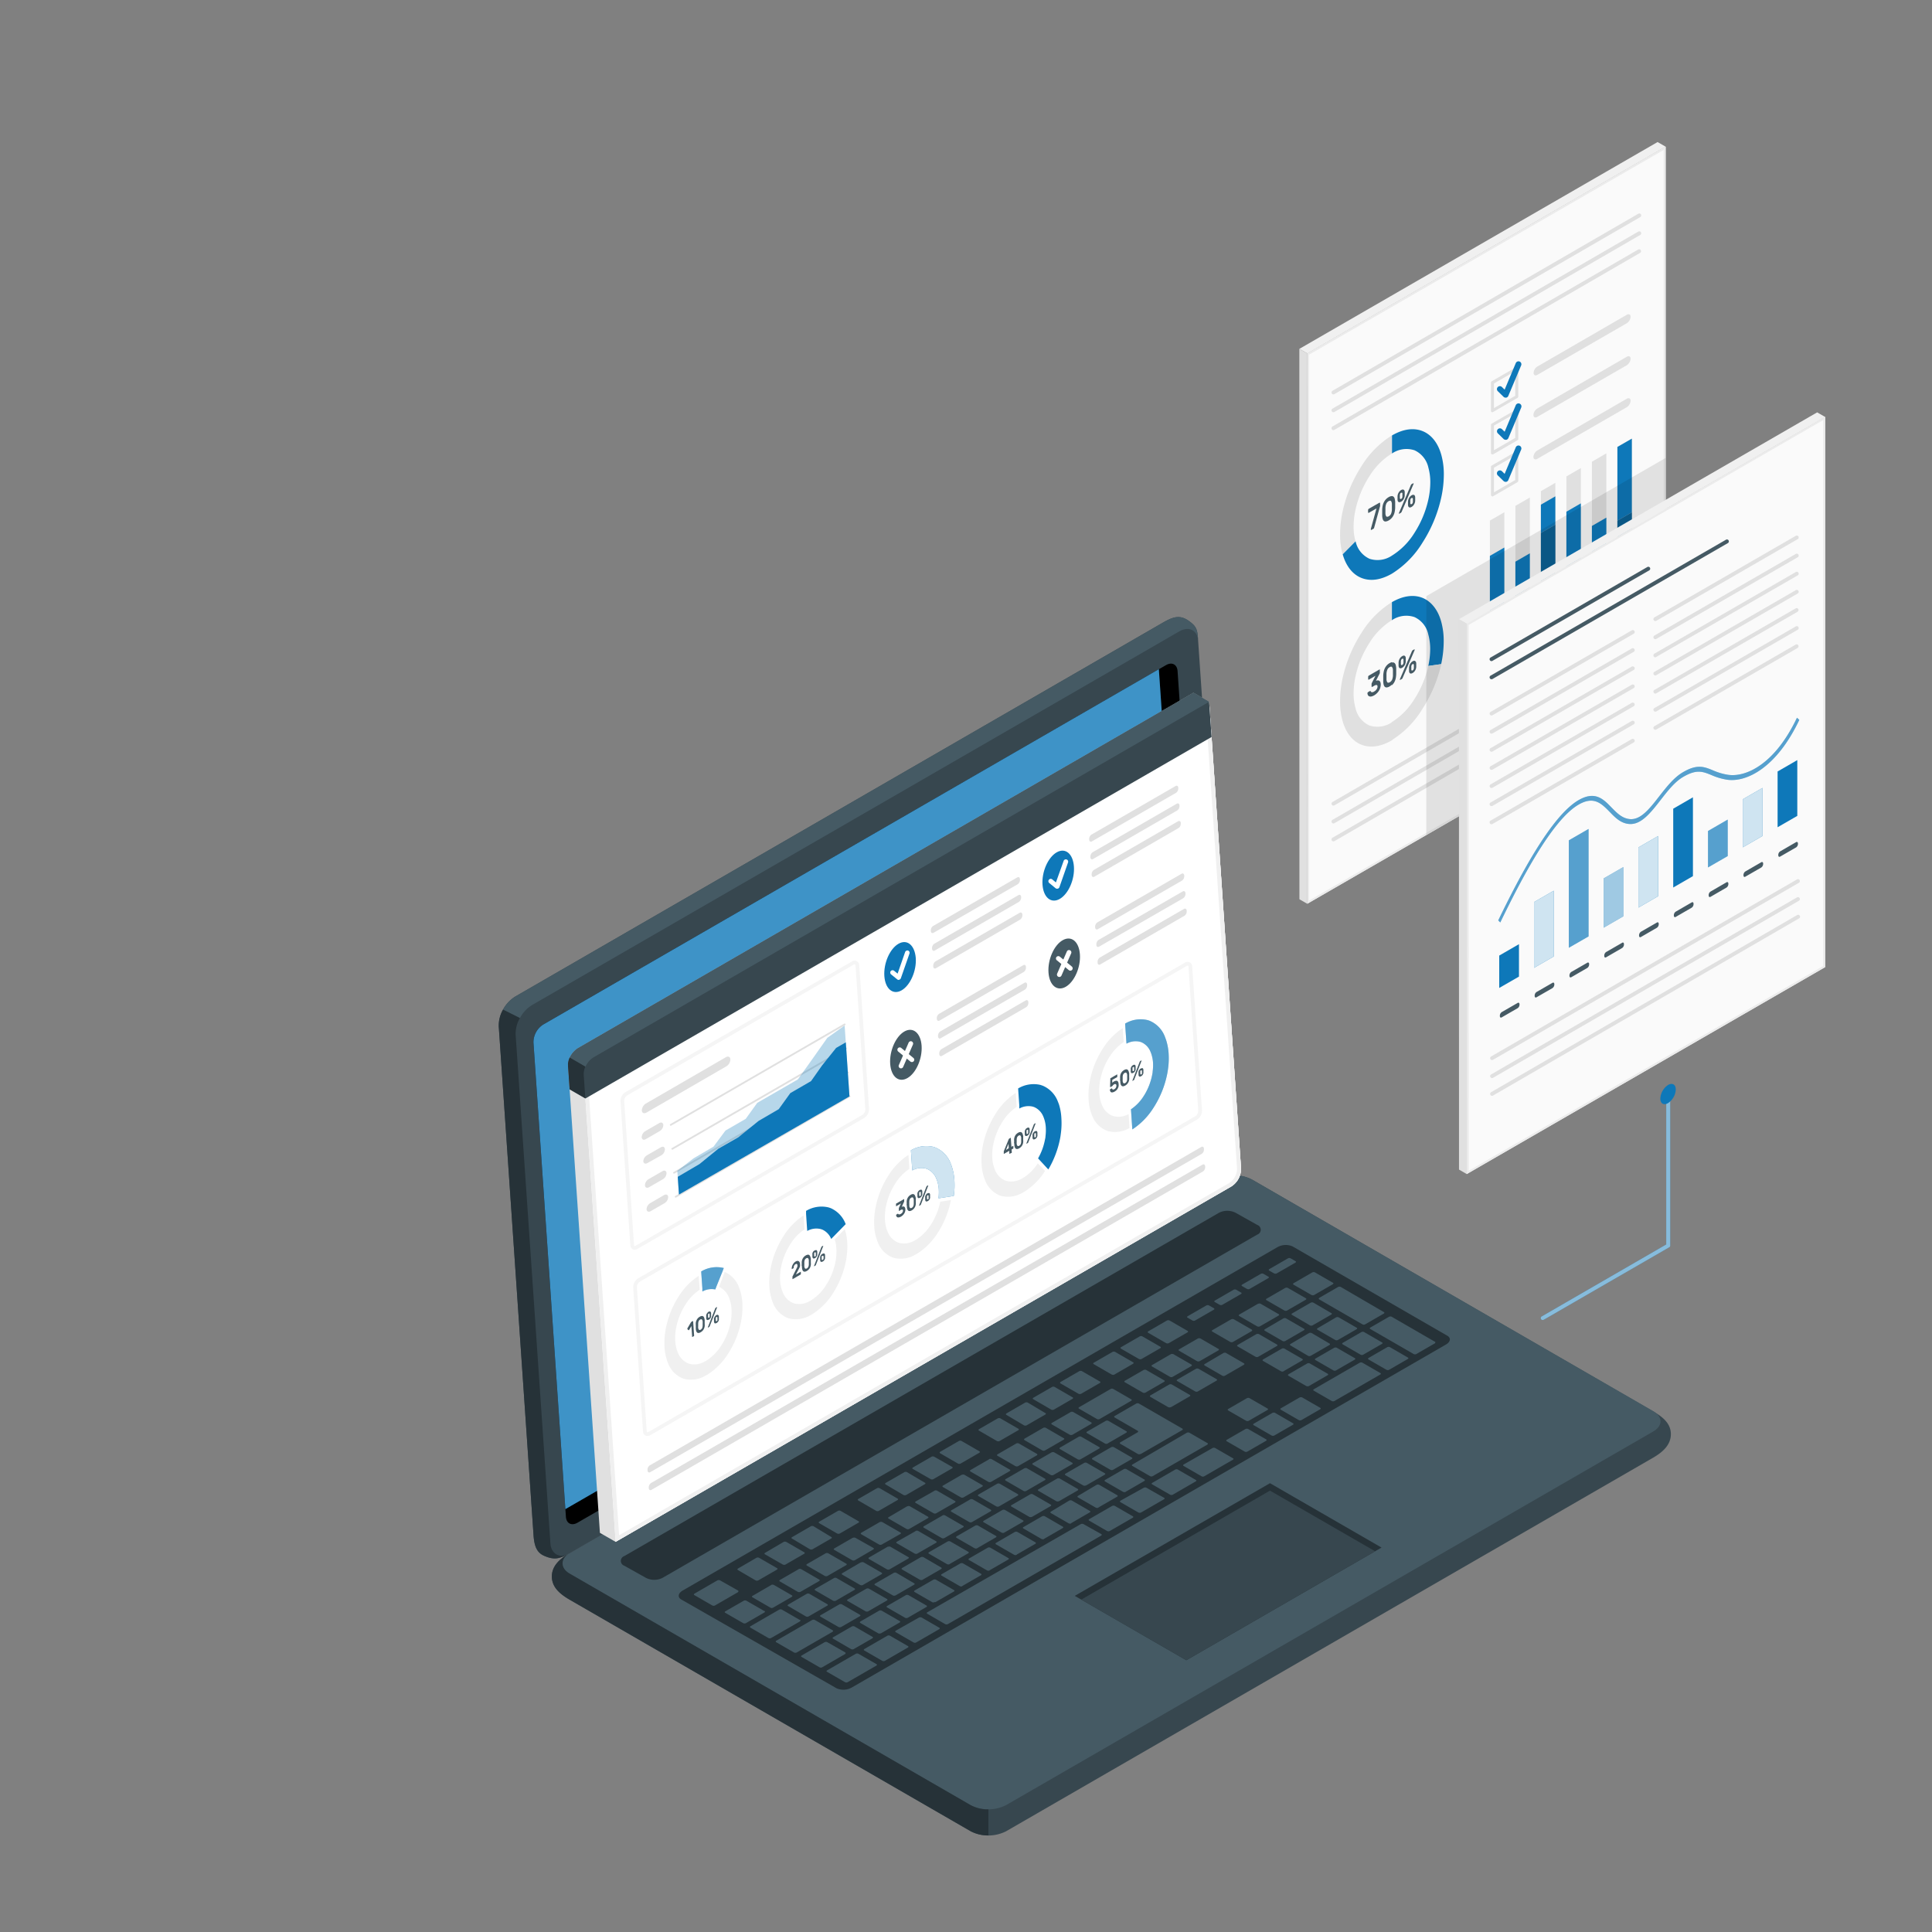 <svg xmlns="http://www.w3.org/2000/svg" viewBox="0 0 500 500"><rect x="0" y="0" width="500" height="500" fill="#808080" stroke="none"/><g id="freepik--Device--inject-43"><g id="freepik--Laptop--inject-43"><path d="M142.82,408c0,2.75,2.06,4.5,4.59,6l103.8,59.93a10.15,10.15,0,0,0,9.17,0l167.45-96.68c2.54-1.47,4.59-3.35,4.59-6.09s-2.05-4.44-4.59-5.9L324,305.26a10.09,10.09,0,0,0-9.17,0L147.41,401.94C144.87,403.4,142.82,405.22,142.82,408Z" style="fill:#37474f"></path><path d="M147.41,407.23l103.8,59.93a10.15,10.15,0,0,0,9.17,0l167.45-96.68c2.54-1.46,2.54-3.83,0-5.29L324,305.26a10.09,10.09,0,0,0-9.17,0L147.41,401.94C144.87,403.4,144.87,405.77,147.41,407.23Z" style="fill:#455a64"></path><path d="M255.8,468.27V475a9.38,9.38,0,0,1-4.59-1.09l-103.8-59.93c-2.53-1.46-4.59-3.22-4.59-6,0-2.57,1.85-4.36,4.23-5.82-2,1.39-2,3.73.36,5.09l103.8,59.93A9.28,9.28,0,0,0,255.8,468.27Z" style="fill:#263238"></path><path d="M140.83,402.64c-2-.92-2.56-2.52-2.75-5.33l-9-131.65a9.12,9.12,0,0,1,4.24-7.74l167.46-96.68c2.53-1.46,4.38-2.26,6.72-.66s2.39,2.48,2.58,5.3l9,131.64a9.12,9.12,0,0,1-4.24,7.75L147.39,402C144.86,403.41,143.42,403.84,140.83,402.64Z" style="fill:#37474f"></path><path d="M310.09,165.87c-.2-2.8-2.41-3.9-4.94-2.44L137.69,260.11a8.65,8.65,0,0,0-3.13,3.37l-4.37-2.2h0a8.89,8.89,0,0,1,3.14-3.37l167.45-96.67c2.54-1.47,4.4-2.27,6.73-.66S309.89,163.07,310.09,165.87Z" style="fill:#455a64"></path><path d="M147.05,402.14c-2.31,1.36-3.77,1.53-6.22.5-1.87-.79-2.55-2.52-2.75-5.33l-9-131.65a8,8,0,0,1,1.1-4.37l4.37,2.18h0a8.15,8.15,0,0,0-1.1,4.37l9,131.65C142.63,402.11,144.89,403.42,147.05,402.14Z" style="fill:#263238"></path><path d="M140.6,265.14l161.15-93c1.52-.88,2.85-.22,3,1.47l8.4,122.81a5.51,5.51,0,0,1-2.54,4.65l-161.15,93c-1.52.88-2.85.22-3-1.47l-8.4-122.81A5.46,5.46,0,0,1,140.6,265.14Z"></path><path d="M140.6,265.14a5.46,5.46,0,0,0-2.54,4.65l8.26,120.77,159.3-91.95a5.5,5.5,0,0,0,2.55-4.65l-8.26-120.77Z" style="fill:#0E78B9"></path><path d="M140.6,265.14a5.46,5.46,0,0,0-2.54,4.65l8.26,120.77,159.3-91.95a5.5,5.5,0,0,0,2.55-4.65l-8.26-120.77Z" style="fill:#fff;opacity:0.2"></path><path d="M161.57,402.71l153.89-88.84a4.77,4.77,0,0,1,4.32,0l5.6,3.14a1.32,1.32,0,0,1,0,2.5l-153.9,88.83a4.79,4.79,0,0,1-4.33,0l-5.58-3.13A1.32,1.32,0,0,1,161.57,402.71Z" style="fill:#263238"></path><path d="M176.68,411.63l153.89-88.85a4.4,4.4,0,0,1,3.95-.21l40.05,23.12c1,.57.82,1.6-.37,2.28L220.49,436.7a4.41,4.41,0,0,1-4,.22l-40.23-23C175.32,413.34,175.49,412.32,176.68,411.63Z" style="fill:#263238"></path><path d="M310,360.1l4.82-2.78c.21-.12.23-.3,0-.41l-4.61-2.66a.79.79,0,0,0-.7,0l-4.81,2.78c-.21.12-.23.3,0,.4l4.6,2.66A.75.75,0,0,0,310,360.1Zm-7-9.63-4.82,2.79c-.2.11-.22.3,0,.4l4.61,2.66a.76.76,0,0,0,.7,0l4.82-2.78c.2-.12.22-.3,0-.41l-4.61-2.66A.82.82,0,0,0,303,350.47Zm-15.57,9-8.15,4.71c-.2.12-.22.3,0,.4l4.61,2.66a.76.76,0,0,0,.7,0l8.15-4.71c.21-.12.22-.3,0-.4l-4.61-2.66A.76.76,0,0,0,287.42,359.46Zm8.53-4.92-4.82,2.78c-.2.12-.22.3,0,.41l4.61,2.66a.79.79,0,0,0,.7,0l4.82-2.78c.2-.12.22-.3,0-.4l-4.61-2.66A.76.76,0,0,0,296,354.54Zm-18.9,10.91-4.82,2.78c-.21.12-.22.3,0,.41l4.61,2.66a.82.82,0,0,0,.7,0l4.81-2.79c.21-.11.23-.29.05-.4l-4.61-2.66A.75.75,0,0,0,277.05,365.45ZM270,369.52l-4.81,2.78c-.21.12-.23.3-.05.4l4.61,2.67a.79.79,0,0,0,.7,0l4.82-2.78c.21-.12.23-.3,0-.4l-4.61-2.67A.79.79,0,0,0,270,369.52Zm18.07,10.86,4.82-2.78c.2-.12.22-.3,0-.41l-4.61-2.66a.82.82,0,0,0-.7,0l-4.82,2.79c-.2.11-.22.29,0,.4l4.61,2.66A.76.76,0,0,0,288.07,380.38Zm-7,4.06,4.82-2.78c.2-.12.22-.3,0-.4l-4.61-2.66a.76.76,0,0,0-.7,0l-4.82,2.78c-.2.12-.22.3,0,.41l4.61,2.66A.79.79,0,0,0,281,384.44Zm-7,4.07,4.82-2.78c.2-.12.22-.3,0-.41l-4.61-2.66a.79.79,0,0,0-.7,0l-4.82,2.78c-.2.12-.22.3,0,.4l4.61,2.66A.76.76,0,0,0,274,388.51Zm-7,4.06,4.81-2.78c.21-.12.23-.3.05-.4l-4.61-2.66a.75.75,0,0,0-.7,0l-4.82,2.78c-.21.12-.23.3,0,.41l4.61,2.66A.79.79,0,0,0,267,392.57Zm36-28.41,4.82-2.78c.21-.11.22-.3,0-.4l-4.61-2.66a.76.76,0,0,0-.7,0l-4.81,2.78c-.21.12-.23.3-.05.41l4.61,2.66A.79.79,0,0,0,303,364.16Zm-7.87,12.15,10.75-6.2c.21-.12.22-.3,0-.41l-11.19-6.46a.79.79,0,0,0-.7,0l-5.56,3.21c-.21.12-.22.3,0,.41l5.92,3.42c.19.1.17.28,0,.4l-4.44,2.57c-.21.12-.23.3-.05.4l4.61,2.67A.79.79,0,0,0,295.11,376.31ZM263,373.58l-4.82,2.79c-.2.11-.22.29,0,.4l4.61,2.66a.76.76,0,0,0,.7,0l4.82-2.78c.21-.12.22-.3,0-.41l-4.61-2.66A.79.79,0,0,0,263,373.58Zm-7,4.07-4.82,2.78c-.2.12-.22.3,0,.41l4.61,2.66a.79.79,0,0,0,.7,0l4.82-2.78c.2-.12.22-.3,0-.4l-4.61-2.66A.76.76,0,0,0,255.92,377.65Zm-39,43.41a.79.79,0,0,0,.7,0l4.82-2.78c.21-.12.22-.3,0-.4l-4.61-2.66a.76.76,0,0,0-.7,0L212.39,418c-.21.12-.23.3,0,.41Zm-17.36-10.89L194.77,413c-.21.11-.23.3,0,.4l4.61,2.66a.76.76,0,0,0,.7,0l4.81-2.78c.21-.12.23-.3.05-.41l-4.61-2.66A.82.82,0,0,0,199.59,410.17Zm8.93,8.16a.79.79,0,0,0,.7,0l4.81-2.78c.21-.12.23-.3,0-.4l-4.6-2.67a.79.79,0,0,0-.7,0L204,415.26c-.21.12-.23.3,0,.4Zm19.42,4.37,4.82-2.79c.21-.11.23-.3,0-.4l-4.61-2.66a.76.76,0,0,0-.7,0l-4.81,2.78c-.21.12-.23.3,0,.41l4.6,2.66A.82.82,0,0,0,227.94,422.7Zm-7.74,4.08a.76.76,0,0,0,.7,0l4.82-2.78c.21-.12.22-.3,0-.4l-4.61-2.67a.79.79,0,0,0-.7,0l-4.82,2.78c-.2.12-.22.3,0,.4Zm-13.57-20.67-4.82,2.78c-.21.12-.22.3,0,.4l4.61,2.67a.79.79,0,0,0,.7,0l4.82-2.78c.2-.12.22-.3,0-.4l-4.61-2.67A.79.79,0,0,0,206.63,406.11Zm35.21-20.33L237,388.56c-.21.12-.22.3,0,.41l4.61,2.66a.79.79,0,0,0,.7,0l4.82-2.78c.2-.12.22-.3,0-.4l-4.61-2.66A.75.75,0,0,0,241.84,385.78ZM213.67,402l-4.82,2.78c-.2.12-.22.3,0,.41l4.61,2.66a.79.79,0,0,0,.7,0l4.82-2.79c.2-.11.22-.29,0-.4L214.37,402A.76.76,0,0,0,213.67,402Zm35.21-20.33-4.82,2.79c-.2.11-.22.3,0,.4l4.61,2.66a.76.76,0,0,0,.7,0l4.82-2.78c.2-.12.22-.3,0-.41l-4.61-2.66A.82.82,0,0,0,248.88,381.71Zm-14.08,8.14L230,392.63c-.21.12-.23.3,0,.4l4.61,2.66a.76.76,0,0,0,.7,0l4.81-2.78c.21-.12.23-.3,0-.41l-4.61-2.66A.77.77,0,0,0,234.8,389.85Zm-7.05,4.06-4.81,2.78c-.21.12-.23.3-.05.41l4.61,2.66a.79.79,0,0,0,.7,0L233,397c.21-.11.22-.3,0-.4l-4.61-2.66A.76.76,0,0,0,227.75,393.91Zm-7,4.07-4.82,2.78c-.2.12-.22.3,0,.4l4.61,2.66a.76.76,0,0,0,.7,0L226,401c.2-.12.22-.3,0-.41L221.41,398A.79.79,0,0,0,220.71,398Zm32.15,2.73,4.82-2.79c.21-.11.22-.3,0-.4l-4.61-2.66a.76.76,0,0,0-.7,0l-4.82,2.78c-.2.12-.22.3,0,.41l4.61,2.66A.82.82,0,0,0,252.86,400.71Zm65.7-59.22-4.82,2.78c-.21.12-.23.3,0,.4l4.61,2.66a.76.76,0,0,0,.7,0l4.81-2.78c.21-.12.23-.3.05-.41l-4.61-2.66A.79.79,0,0,0,318.56,341.49ZM310,346.41l-4.82,2.78c-.2.12-.22.3,0,.4l4.61,2.67a.79.79,0,0,0,.7,0l4.82-2.78c.2-.12.22-.3,0-.4l-4.61-2.67A.79.79,0,0,0,310,346.41Zm15.57-9-4.82,2.78c-.2.12-.22.3,0,.41l4.61,2.66a.79.79,0,0,0,.7,0l4.82-2.78c.2-.12.22-.3,0-.4l-4.61-2.66A.76.76,0,0,0,325.6,337.42Zm-38.92,36.16,4.81-2.78c.21-.12.23-.3,0-.41l-4.6-2.66a.79.79,0,0,0-.7,0l-4.82,2.78c-.21.12-.23.3,0,.4L286,373.6A.76.76,0,0,0,286.68,373.58Zm46.66-40.25a.79.79,0,0,0-.7,0l-4.82,2.78c-.2.12-.22.3,0,.4l4.61,2.66a.76.76,0,0,0,.7,0l4.82-2.78c.2-.12.22-.3,0-.41ZM259.9,396.64l4.82-2.78c.21-.12.23-.3,0-.41l-4.61-2.66a.79.79,0,0,0-.7,0l-4.81,2.78c-.21.12-.23.3,0,.4l4.6,2.66A.75.75,0,0,0,259.9,396.64Zm86.36-49.86,4.82-2.78c.2-.12.22-.3,0-.4l-4.61-2.66a.76.76,0,0,0-.7,0L341,343.74c-.2.12-.22.3,0,.41l4.61,2.66A.79.79,0,0,0,346.26,346.78Zm-13.63.27,4.82-2.79c.21-.11.22-.29,0-.4l-4.61-2.66a.79.79,0,0,0-.7,0L327.36,344c-.2.12-.22.3,0,.41l4.61,2.66A.79.79,0,0,0,332.63,347.05Zm7.29-9.92a.79.79,0,0,0-.7,0l-4.81,2.78c-.21.12-.23.3,0,.4L339,343a.75.75,0,0,0,.7,0l4.82-2.78c.21-.12.23-.3,0-.4Zm1.49-.85,11.19,6.46a.76.76,0,0,0,.7,0l4.82-2.78c.2-.12.22-.3,0-.41L347,333.07a.75.75,0,0,0-.7,0l-4.82,2.78C341.24,336,341.23,336.17,341.41,336.28Zm-16.27,9-4.82,2.78c-.2.12-.22.3,0,.4l4.61,2.67a.79.79,0,0,0,.7,0l4.82-2.78c.2-.12.22-.3,0-.4l-4.61-2.67A.79.79,0,0,0,325.14,345.29Zm-53,30.6-4.82,2.78c-.2.12-.22.3,0,.4l4.61,2.66a.76.76,0,0,0,.7,0l4.82-2.78c.2-.12.22-.3,0-.4l-4.61-2.67A.79.79,0,0,0,272.14,375.89Zm66.38-25a.76.76,0,0,0,.7,0l4.82-2.78c.2-.12.22-.3,0-.41L339.47,345a.82.82,0,0,0-.7,0L334,347.81c-.2.11-.22.3,0,.4Zm-59.34,20.95-4.81,2.78c-.21.12-.23.3-.05.41l4.61,2.66a.82.82,0,0,0,.7,0l4.82-2.79c.21-.11.22-.3,0-.4l-4.61-2.66A.76.76,0,0,0,279.18,371.82ZM224,417a.76.76,0,0,0,.7,0l4.81-2.78c.21-.12.23-.3,0-.41l-4.61-2.66a.8.8,0,0,0-.69,0l-4.82,2.79c-.21.11-.23.3,0,.4Zm-8.19-8.58L211,411.19c-.21.12-.22.3,0,.41l4.61,2.66a.82.82,0,0,0,.7,0l4.82-2.79c.2-.11.22-.29,0-.4l-4.61-2.66A.76.76,0,0,0,215.81,408.41Zm15.93,4.49,4.81-2.78c.21-.12.23-.3,0-.4L232,407.06a.76.76,0,0,0-.7,0l-4.82,2.78c-.21.12-.22.3,0,.4l4.61,2.67A.79.79,0,0,0,231.74,412.9Zm7-4.06,4.82-2.78c.2-.12.22-.3,0-.41L239,403a.79.79,0,0,0-.7,0l-4.82,2.79c-.2.11-.22.29,0,.4l4.61,2.66A.79.79,0,0,0,238.78,408.84Zm7-4.07,4.82-2.78c.2-.12.22-.3,0-.41l-4.61-2.66a.79.79,0,0,0-.7,0l-4.82,2.78c-.2.12-.22.3,0,.4l4.61,2.66A.76.76,0,0,0,245.82,404.77Zm-23-.42L218,407.13c-.2.12-.22.3,0,.4l4.61,2.66a.76.76,0,0,0,.7,0l4.82-2.78c.2-.12.22-.3,0-.41l-4.61-2.66A.79.79,0,0,0,222.85,404.35Zm7-4.07-4.82,2.78c-.2.12-.22.3,0,.41l4.61,2.66a.79.79,0,0,0,.7,0l4.82-2.78c.2-.12.22-.3,0-.4l-4.61-2.66A.76.76,0,0,0,229.89,400.28ZM258.06,384l-4.82,2.78c-.2.12-.22.3,0,.41l4.61,2.66a.79.79,0,0,0,.7,0l4.82-2.78c.2-.12.22-.3,0-.4L258.76,384A.76.76,0,0,0,258.06,384Zm-7,4.06-4.82,2.79c-.21.11-.23.3,0,.4l4.61,2.66a.76.76,0,0,0,.7,0l4.81-2.78c.21-.12.23-.3.05-.41l-4.61-2.66A.82.82,0,0,0,251,388.08ZM265.1,380l-4.82,2.78c-.2.12-.22.3,0,.41l4.61,2.66a.79.79,0,0,0,.7,0l4.82-2.79c.2-.11.22-.29,0-.4l-4.61-2.66A.79.79,0,0,0,265.1,380Zm-28.17,16.27L232.11,399c-.2.12-.22.3,0,.4l4.61,2.66a.76.76,0,0,0,.7,0l4.82-2.78c.21-.12.22-.3,0-.41l-4.61-2.66A.79.79,0,0,0,236.93,396.22Zm7-4.07-4.81,2.78c-.21.12-.23.3,0,.41l4.6,2.66a.79.79,0,0,0,.7,0l4.82-2.78c.21-.12.23-.3,0-.4l-4.61-2.66A.76.76,0,0,0,244,392.15Zm-9,26.48,4.81-2.78c.21-.12.23-.3,0-.41l-4.61-2.66a.79.79,0,0,0-.7,0l-4.82,2.78c-.21.12-.23.3,0,.4l4.61,2.66A.76.76,0,0,0,235,418.63Zm-37.14-1.75-4.61-2.66a.76.76,0,0,0-.7,0L187.73,417c-.21.12-.23.3,0,.41l4.61,2.66a.79.79,0,0,0,.7,0l4.82-2.78C198,417.16,198,417,197.85,416.88Zm9.18,2.3-4.61-2.66a.82.82,0,0,0-.7,0l-7.41,4.28c-.2.12-.22.3,0,.41l4.61,2.66a.79.79,0,0,0,.7,0l7.41-4.27C207.2,419.47,207.21,419.29,207,419.18ZM191,411.62,186.36,409a.82.82,0,0,0-.7,0l-5.93,3.43c-.2.12-.22.3,0,.4l4.61,2.66a.76.76,0,0,0,.7,0l5.93-3.42C191.14,411.91,191.16,411.73,191,411.62Zm4.55-2.62a.79.79,0,0,0,.7,0l4.82-2.78c.2-.12.22-.3,0-.4l-4.61-2.66a.76.76,0,0,0-.7,0L191,405.93c-.2.12-.22.3,0,.41Zm19.95,12.91-4.61-2.66a.79.79,0,0,0-.7,0l-9.26,5.35c-.21.11-.23.29-.05.4l4.61,2.66a.79.79,0,0,0,.7,0l9.27-5.35C215.63,422.2,215.65,422,215.47,421.91Zm3.25,5.73L214.11,425a.76.76,0,0,0-.7,0l-5.93,3.43c-.2.12-.22.3,0,.4l4.61,2.66a.76.76,0,0,0,.7,0l5.93-3.43C218.88,427.93,218.9,427.75,218.72,427.64Zm29.16-48.87a.79.79,0,0,0,.7,0l4.81-2.78c.21-.12.23-.3.05-.4l-4.61-2.66a.75.75,0,0,0-.7,0l-4.82,2.78c-.21.12-.22.3,0,.41Zm-14.09,8.13a.82.82,0,0,0,.7,0l4.82-2.79c.21-.11.22-.3,0-.4L234.74,381a.76.76,0,0,0-.7,0l-4.82,2.78c-.2.12-.22.3,0,.41Zm-31.23,18a.76.76,0,0,0,.7,0l4.82-2.78c.2-.12.22-.3,0-.41l-4.61-2.66a.82.82,0,0,0-.7,0L198,401.87c-.2.11-.22.29,0,.4Zm38.27-22.1a.75.75,0,0,0,.7,0l4.82-2.78c.21-.12.23-.3,0-.41L241.78,377a.79.79,0,0,0-.7,0l-4.81,2.78c-.21.12-.23.3,0,.4ZM226.75,391a.79.79,0,0,0,.7,0l4.82-2.78c.2-.12.22-.3,0-.4l-4.61-2.67a.79.79,0,0,0-.7,0l-4.82,2.78c-.2.12-.22.3,0,.4Zm-4.57,37a.76.76,0,0,0-.7,0l-7.41,4.28c-.21.12-.23.3,0,.4l4.61,2.66a.75.75,0,0,0,.7,0l7.42-4.28c.2-.12.22-.3,0-.4Zm-5.53-31.13a.82.82,0,0,0,.7,0l4.81-2.79c.21-.11.23-.29,0-.4l-4.6-2.66a.75.75,0,0,0-.7,0l-4.82,2.78c-.21.12-.23.3,0,.41Zm-7.05,4.07a.79.79,0,0,0,.7,0l4.82-2.78c.21-.12.22-.3,0-.4L210.55,395a.79.79,0,0,0-.7,0L205,397.8c-.21.12-.23.3,0,.4Zm143-48.27a.79.79,0,0,0-.7,0l-11.86,6.85c-.21.11-.23.3,0,.4l4.61,2.66a.76.76,0,0,0,.7,0l11.86-6.85c.2-.12.22-.3,0-.4Zm-15.57,9a.79.79,0,0,0-.7,0l-4.82,2.78c-.2.12-.22.3,0,.4l4.61,2.66a.76.76,0,0,0,.7,0l4.82-2.78c.2-.12.22-.3,0-.41Zm-95,53,4.82-2.78c.2-.12.22-.3,0-.4l-4.61-2.66a.76.76,0,0,0-.7,0l-4.82,2.78c-.2.12-.22.3,0,.41l4.61,2.66A.79.79,0,0,0,242,414.56Zm81-44.84a.79.79,0,0,0-.7,0l-4.82,2.78c-.21.12-.22.3,0,.4l4.61,2.66a.76.76,0,0,0,.7,0l4.82-2.78c.2-.12.22-.3,0-.41Zm36.69-21.18a.76.76,0,0,0-.7,0l-4.82,2.78c-.2.12-.22.3,0,.41l4.61,2.66a.79.79,0,0,0,.7,0l4.82-2.79c.2-.11.22-.29,0-.4Zm11.65-1.4-11.19-6.47a.79.79,0,0,0-.7,0l-4.82,2.78c-.21.12-.23.3,0,.4l11.19,6.46a.76.76,0,0,0,.7,0l4.82-2.78C371.49,347.42,371.51,347.24,371.33,347.14Zm-74.66,37.78a.76.76,0,0,0-.7,0L290,388.36c-.2.12-.22.3,0,.41l4.61,2.66a.79.79,0,0,0,.7,0l5.93-3.42c.21-.12.22-.3,0-.4Zm17.79-10.28a.79.79,0,0,0-.7,0L306.35,379c-.2.12-.22.3,0,.4l4.61,2.66a.76.76,0,0,0,.7,0l7.41-4.28c.21-.12.22-.3,0-.4Zm-34.09,19.69a.82.82,0,0,0-.7,0L240,417.25c-.2.12-.22.3,0,.4l4.61,2.67a.79.79,0,0,0,.7,0l39.65-22.89c.21-.12.23-.3.05-.41Zm-41.88,24.18a.82.82,0,0,0-.7,0L231.86,422c-.21.12-.23.3-.05.4l4.61,2.66a.75.75,0,0,0,.7,0l5.93-3.42c.21-.12.23-.3,0-.41Zm50-28.89a.79.79,0,0,0-.7,0l-5.93,3.42c-.2.12-.22.3,0,.4l4.61,2.67a.79.79,0,0,0,.7,0l5.93-3.42c.2-.12.22-.3,0-.41Zm-58.19,33.6a.76.76,0,0,0-.7,0l-5.93,3.43c-.2.11-.22.29,0,.4l4.61,2.66a.76.76,0,0,0,.7,0l5.93-3.43c.2-.12.22-.3,0-.4Zm74.5-43a.76.76,0,0,0-.7,0l-5.93,3.43c-.21.11-.23.29,0,.4l4.61,2.66a.76.76,0,0,0,.7,0l5.93-3.43c.2-.11.22-.3,0-.4ZM330,365.66a.76.76,0,0,0-.7,0l-4.82,2.78c-.2.12-.22.3,0,.41l4.61,2.66a.79.79,0,0,0,.7,0l4.82-2.78c.2-.12.22-.3,0-.4Zm15.77-11,4.82-2.78c.21-.12.22-.3,0-.41l-4.61-2.66a.79.79,0,0,0-.7,0l-4.82,2.78c-.2.12-.22.3,0,.4l4.61,2.66A.76.76,0,0,0,345.8,354.65ZM317.07,356l4.81-2.78c.21-.12.23-.3.05-.4l-4.61-2.66a.75.75,0,0,0-.7,0L311.8,353c-.21.12-.22.3,0,.41l4.61,2.66A.79.79,0,0,0,317.07,356Zm-18.71,26,14.09-8.13c.2-.12.22-.3,0-.41l-4.61-2.66a.79.79,0,0,0-.7,0L293.09,379c-.2.12-.22.3,0,.4l4.61,2.66A.76.76,0,0,0,298.36,382Zm39.7-23.3a.82.82,0,0,0,.7,0l4.82-2.79c.2-.11.22-.3,0-.4L339,352.87a.76.76,0,0,0-.7,0l-4.82,2.78c-.2.12-.22.3,0,.41Zm-5.88-3.83,4.81-2.78c.21-.12.23-.3.05-.4l-4.61-2.66a.75.75,0,0,0-.7,0l-4.82,2.78c-.21.12-.23.3,0,.41l4.61,2.66A.79.79,0,0,0,332.18,354.91Zm-40.86,31.2,4.82-2.79c.2-.12.22-.3,0-.4l-4.61-2.66a.76.76,0,0,0-.7,0l-4.82,2.78c-.2.12-.22.3,0,.41l4.61,2.66A.82.82,0,0,0,291.32,386.11Zm31.17-18.38a.79.79,0,0,0,.7,0l4.82-2.78c.21-.12.23-.3,0-.4l-4.61-2.66a.76.76,0,0,0-.7,0l-4.81,2.78c-.21.12-.23.3,0,.41Zm-66.38,38.7,4.82-2.78c.2-.12.22-.3,0-.4l-4.61-2.66a.76.76,0,0,0-.7,0l-4.82,2.78c-.2.12-.22.3,0,.41l4.61,2.66A.79.79,0,0,0,256.11,406.43Zm7-4.06,4.82-2.78c.21-.12.22-.3,0-.41l-4.61-2.66a.82.82,0,0,0-.7,0l-4.81,2.79c-.21.11-.23.3-.05.4l4.61,2.66A.75.75,0,0,0,263.15,402.37Zm-14.08,8.13,4.82-2.78c.2-.12.22-.3,0-.41l-4.61-2.66a.79.79,0,0,0-.7,0l-4.82,2.78c-.2.12-.22.3,0,.4l4.61,2.66A.76.76,0,0,0,249.07,410.5Zm28.17-16.26,4.82-2.79c.2-.11.22-.29,0-.4l-4.61-2.66a.79.79,0,0,0-.7,0L272,391.19c-.21.12-.22.3,0,.41l4.61,2.66A.79.79,0,0,0,277.24,394.24Zm-7,4.06,4.81-2.78c.21-.12.23-.3,0-.4l-4.6-2.67a.79.79,0,0,0-.7,0l-4.82,2.78c-.21.12-.23.3,0,.4l4.61,2.67A.79.79,0,0,0,270.2,398.3Zm14.08-8.13,4.82-2.78c.2-.12.22-.3,0-.41l-4.61-2.66a.79.79,0,0,0-.7,0L279,387.13c-.2.12-.22.3,0,.4l4.61,2.66A.76.76,0,0,0,284.28,390.17Zm38.43-56.56a.76.76,0,0,0,.7,0l4.81-2.78c.21-.12.23-.3,0-.41l-1.23-.71a.79.79,0,0,0-.7,0l-4.82,2.78c-.2.12-.22.3,0,.4Zm-35,22.16a.76.76,0,0,0,.7,0l4.81-2.78c.21-.12.23-.3,0-.41l-4.61-2.66a.79.79,0,0,0-.7,0l-4.82,2.78c-.21.12-.23.3,0,.4Zm14.08-8.13a.76.76,0,0,0,.7,0l4.82-2.78c.2-.12.22-.3,0-.41l-4.61-2.66a.82.82,0,0,0-.7,0l-4.82,2.79c-.2.11-.22.3,0,.4Zm-22.68,13.1a.79.79,0,0,0,.7,0l4.82-2.78c.2-.12.22-.3,0-.4l-4.61-2.66a.76.76,0,0,0-.7,0l-4.82,2.78c-.21.12-.22.3,0,.41Zm15.64-9a.79.79,0,0,0,.7,0l4.82-2.78c.2-.12.22-.3,0-.4l-4.61-2.66a.76.76,0,0,0-.7,0l-4.82,2.78c-.2.12-.22.3,0,.41ZM265,368.87a.79.79,0,0,0,.7,0l4.82-2.78c.21-.12.22-.3,0-.4L266,363a.76.76,0,0,0-.7,0l-4.81,2.78c-.21.12-.23.3,0,.41Zm7.05-4.07a.76.76,0,0,0,.7,0l4.81-2.78c.21-.12.23-.3,0-.41l-4.6-2.66a.79.79,0,0,0-.7,0l-4.82,2.78c-.21.12-.23.3,0,.4Zm36.55-23.06a.76.76,0,0,0,.7,0l4.82-2.78c.21-.12.22-.3,0-.41l-1.23-.7a.74.74,0,0,0-.69,0l-4.82,2.78c-.21.12-.23.3,0,.4Zm21.13-12.19a.79.79,0,0,0,.7,0l4.82-2.78c.2-.12.22-.3,0-.4l-1.23-.71a.76.76,0,0,0-.7,0l-4.82,2.78c-.2.12-.22.3,0,.41Zm9.68,5.59a.79.79,0,0,0,.7,0l4.82-2.78c.2-.12.22-.3,0-.4l-4.61-2.66a.76.76,0,0,0-.7,0l-4.82,2.78c-.2.12-.22.3,0,.41Zm13.41,15.44,4.82-2.78c.21-.12.23-.3,0-.4l-4.61-2.66a.76.76,0,0,0-.7,0l-4.81,2.78c-.21.12-.23.3,0,.41l4.6,2.66A.79.79,0,0,0,352.84,350.58Zm-37.18-12.9a.79.79,0,0,0,.7,0l4.82-2.78c.21-.12.23-.3,0-.4l-1.22-.71a.79.79,0,0,0-.7,0l-4.82,2.79c-.21.11-.22.29,0,.4ZM258,372.93a.76.76,0,0,0,.7,0l4.82-2.78c.2-.12.22-.3,0-.41l-4.61-2.66a.79.79,0,0,0-.7,0l-4.82,2.78c-.2.12-.22.3,0,.4Z" style="fill:#455a64"></path><polygon points="278.15 413.01 279.2 413.61 307.02 429.67 356.51 401.1 357.54 400.51 328.67 383.85 278.15 413.01" style="fill:#263238"></polygon><polygon points="355.88 401.47 328.67 385.77 279.83 413.98 307.02 429.67 355.88 401.47" style="fill:#37474f"></polygon></g></g><g id="freepik--Screen--inject-43"><g id="freepik--Window--inject-43"><path d="M153.62,273.59a5.46,5.46,0,0,0-2.54,4.64L159.33,399l159.31-91.95a5.46,5.46,0,0,0,2.54-4.64l-8.25-120.77Z" style="fill:#fff"></path><path d="M312.93,181.64l-4.07-2.35-159.31,92a5.43,5.43,0,0,0-2.54,4.64l8.25,120.77,4.07,2.34,159.31-91.95a5.46,5.46,0,0,0,2.54-4.65Z" style="fill:#e0e0e0"></path><path d="M153.62,273.59a5.46,5.46,0,0,0-2.54,4.64L159.33,399l159.31-91.95a5.46,5.46,0,0,0,2.54-4.64l-8.25-120.77Z" style="fill:#fff"></path><path d="M312,183.3l8.15,119.17a4.53,4.53,0,0,1-2.05,3.71L160.22,397.33l-8.15-119.16a4.52,4.52,0,0,1,2.05-3.72L312,183.3m.89-1.66L153.62,273.59a5.46,5.46,0,0,0-2.54,4.64L159.33,399l159.31-91.95a5.46,5.46,0,0,0,2.54-4.64l-8.25-120.77Z" style="fill:#f0f0f0"></path><path d="M164.28,323.43a1.07,1.07,0,0,1-.53-.13,1.26,1.26,0,0,1-.63-1.08L160.58,285a2.73,2.73,0,0,1,1.27-2.34l58.6-33.82a1.33,1.33,0,0,1,1.3-.1,1.28,1.28,0,0,1,.62,1.08L224.91,287a2.73,2.73,0,0,1-1.27,2.34l-58.59,33.83A1.64,1.64,0,0,1,164.28,323.43Zm-2.74-38.52,2.54,37.25a.39.39,0,0,0,.12.29.48.48,0,0,0,.36-.08l58.6-33.83a1.76,1.76,0,0,0,.79-1.44l-2.54-37.25a.35.35,0,0,0-.12-.28s-.18,0-.36.07l-58.59,33.83a1.78,1.78,0,0,0-.8,1.44Z" style="fill:#f5f5f5"></path><path d="M167.57,371.63a1.25,1.25,0,0,1-.54-.12,1.28,1.28,0,0,1-.62-1.08l-2.54-37.25a2.73,2.73,0,0,1,1.27-2.34l141.47-81.68a1.33,1.33,0,0,1,1.3-.09,1.25,1.25,0,0,1,.63,1.07l2.54,37.26a2.7,2.7,0,0,1-1.27,2.33L168.33,371.41A1.47,1.47,0,0,1,167.57,371.63ZM307.38,249.91a.53.53,0,0,0-.28.09L165.62,331.68a1.76,1.76,0,0,0-.79,1.43l2.54,37.25a.36.36,0,0,0,.12.29s.18,0,.36-.07L309.32,288.9a1.74,1.74,0,0,0,.79-1.44l-2.54-37.25a.36.36,0,0,0-.11-.29Z" style="fill:#f5f5f5"></path><path d="M167,292.74l3.6-2.08c.55-.32,1-.11,1.07.46a1.93,1.93,0,0,1-.93,1.61l-3.6,2.08c-.55.32-1,.11-1.07-.46A1.93,1.93,0,0,1,167,292.74Z" style="fill:#e0e0e0"></path><path d="M167.11,285.62l20.72-12c.62-.36,1.15-.12,1.19.52a2.15,2.15,0,0,1-1,1.8l-20.72,12c-.61.35-1.15.12-1.19-.52A2.17,2.17,0,0,1,167.11,285.62Z" style="fill:#e0e0e0"></path><path d="M167.41,299l3.61-2.08c.55-.31,1-.11,1.06.46a1.89,1.89,0,0,1-.92,1.61L167.55,301c-.55.31-1,.11-1.06-.47A1.92,1.92,0,0,1,167.41,299Z" style="fill:#e0e0e0"></path><path d="M167.83,305.18l3.61-2.08c.55-.32,1-.11,1.06.46a1.92,1.92,0,0,1-.92,1.61l-3.6,2.08c-.55.32-1,.11-1.07-.46A1.94,1.94,0,0,1,167.83,305.18Z" style="fill:#e0e0e0"></path><path d="M168.26,311.38l3.6-2.09c.55-.31,1-.11,1.07.47a1.93,1.93,0,0,1-.93,1.61l-3.6,2.08c-.55.31-1,.11-1.07-.46A1.93,1.93,0,0,1,168.26,311.38Z" style="fill:#e0e0e0"></path><path d="M174.88,309.94a.27.27,0,0,1-.22-.1.22.22,0,0,1,.07-.31l45-26a.24.24,0,0,1,.33.07.2.2,0,0,1-.06.3l-45,26A.2.2,0,0,1,174.88,309.94Z" style="fill:#e0e0e0"></path><path d="M174.45,303.73a.26.26,0,0,1-.21-.11.21.21,0,0,1,.07-.3l45-26a.25.25,0,0,1,.33.08.21.21,0,0,1-.07.3l-45,26A.24.24,0,0,1,174.45,303.73Z" style="fill:#e0e0e0"></path><path d="M174,297.54a.26.26,0,0,1-.21-.11.2.2,0,0,1,.06-.3l45-26a.26.26,0,0,1,.33.07.22.22,0,0,1-.07.31l-45,26Z" style="fill:#e0e0e0"></path><path d="M173.61,291.34a.24.24,0,0,1-.21-.1.21.21,0,0,1,.06-.31l45-26a.25.25,0,0,1,.34.07.21.21,0,0,1-.07.3l-45,26Z" style="fill:#e0e0e0"></path><g style="opacity:0.3"><polygon points="175.71 309.14 175.29 303.02 179.51 299.76 184.66 296.75 187.75 292.59 192.99 289.56 195.98 285.41 206.47 279.36 209.75 274.77 214.11 268.59 218.59 265.4 219.84 283.74 175.71 309.14" style="fill:#0E78B9"></polygon></g><polygon points="175.71 309.14 175.4 304.56 181.03 301.26 185.89 297.3 191.09 294.32 196.33 290.09 201.54 287.05 204.53 282.9 209.9 279.79 212.76 275.73 216.39 271.2 218.89 269.76 219.84 283.74 175.71 309.14" style="fill:#0E78B9"></polygon><path d="M237,247.92c.23,3.32-1.41,7.07-3.65,8.37s-4.25-.35-4.48-3.68,1.41-7.07,3.65-8.36S236.73,244.6,237,247.92Z" style="fill:#0E78B9"></path><path d="M232.58,253.6a.54.54,0,0,1-.38-.14l-1.59-1.29a.62.62,0,0,1-.08-.86.61.61,0,0,1,.86-.08l.91.74,1.94-5.56A.63.63,0,0,1,235,246a.61.61,0,0,1,.37.78l-2.23,6.39a.62.62,0,0,1-.41.38A.5.5,0,0,1,232.58,253.6Z" style="fill:#fff"></path><path d="M238.51,270.64c.22,3.32-1.41,7.06-3.66,8.36s-4.24-.35-4.47-3.67,1.41-7.07,3.65-8.37S238.28,267.31,238.51,270.64Z" style="fill:#455a64"></path><path d="M233.18,276.49a.56.56,0,0,1-.25-.05.61.61,0,0,1-.31-.8l2.53-5.8a.62.62,0,0,1,.81-.32.62.62,0,0,1,.31.8l-2.54,5.81A.6.6,0,0,1,233.18,276.49Z" style="fill:#fff"></path><path d="M236,274.86a.61.61,0,0,1-.39-.13l-3.1-2.55a.61.61,0,1,1,.77-.94l3.1,2.55a.6.6,0,0,1-.38,1.07Z" style="fill:#fff"></path><path d="M263.39,228.83,241.6,241.41c-.36.21-.67,0-.7-.45v-.12a1.34,1.34,0,0,1,.58-1.19l21.79-12.58c.35-.2.66,0,.69.45v.12A1.37,1.37,0,0,1,263.39,228.83Z" style="fill:#e0e0e0"></path><path d="M263.7,233.4,241.91,246c-.35.2-.66,0-.7-.45v-.13a1.36,1.36,0,0,1,.58-1.18l21.79-12.58c.35-.21.66,0,.69.45v.12A1.39,1.39,0,0,1,263.7,233.4Z" style="fill:#e0e0e0"></path><path d="M264,238l-21.79,12.58c-.35.2-.66,0-.69-.45V250a1.38,1.38,0,0,1,.58-1.19l21.79-12.58c.35-.2.66,0,.7.45v.12A1.38,1.38,0,0,1,264,238Z" style="fill:#e0e0e0"></path><path d="M264.94,251.55l-21.79,12.58c-.36.2-.67,0-.7-.45v-.12a1.35,1.35,0,0,1,.59-1.19l21.79-12.58c.35-.21.66,0,.69.45v.12A1.39,1.39,0,0,1,264.94,251.55Z" style="fill:#e0e0e0"></path><path d="M265.25,256.11l-21.79,12.58c-.35.21-.67,0-.7-.45v-.12a1.37,1.37,0,0,1,.58-1.19l21.79-12.58c.35-.2.66,0,.69.45v.12A1.37,1.37,0,0,1,265.25,256.11Z" style="fill:#e0e0e0"></path><path d="M265.56,260.67l-21.79,12.59c-.35.2-.66,0-.69-.45v-.13a1.36,1.36,0,0,1,.58-1.18l21.79-12.59c.35-.2.66,0,.69.46v.12A1.36,1.36,0,0,1,265.56,260.67Z" style="fill:#e0e0e0"></path><path d="M277.93,224.27c.23,3.32-1.41,7.06-3.65,8.36s-4.25-.35-4.48-3.67,1.41-7.07,3.66-8.37S277.7,220.94,277.93,224.27Z" style="fill:#0E78B9"></path><path d="M273.55,230a.62.62,0,0,1-.38-.14l-1.58-1.3a.61.61,0,1,1,.77-.94l.91.75,2-5.57a.6.6,0,1,1,1.14.4l-2.23,6.39a.64.64,0,0,1-.41.39Z" style="fill:#fff"></path><path d="M279.48,247c.23,3.32-1.41,7.07-3.65,8.37s-4.25-.35-4.48-3.68,1.41-7.07,3.66-8.36S279.25,243.66,279.48,247Z" style="fill:#455a64"></path><path d="M274.15,252.84a.64.64,0,0,1-.24-.05.62.62,0,0,1-.32-.81l2.54-5.8a.61.61,0,0,1,1.11.49l-2.53,5.8A.62.62,0,0,1,274.15,252.84Z" style="fill:#fff"></path><path d="M277,251.21a.64.64,0,0,1-.39-.14l-3.1-2.55a.6.6,0,0,1-.09-.85.62.62,0,0,1,.86-.09l3.1,2.55a.62.62,0,0,1,.09.86A.63.63,0,0,1,277,251.21Z" style="fill:#fff"></path><path d="M304.36,205.18l-21.79,12.58c-.35.2-.66,0-.69-.45v-.12a1.37,1.37,0,0,1,.58-1.19l21.79-12.58c.35-.21.66,0,.69.45V204A1.39,1.39,0,0,1,304.36,205.18Z" style="fill:#e0e0e0"></path><path d="M304.67,209.74l-21.79,12.58c-.35.21-.66,0-.69-.45v-.12a1.39,1.39,0,0,1,.58-1.19L304.55,208c.35-.2.67,0,.7.45v.12A1.34,1.34,0,0,1,304.67,209.74Z" style="fill:#e0e0e0"></path><path d="M305,214.3l-21.79,12.59c-.35.2-.66,0-.69-.45v-.13a1.36,1.36,0,0,1,.58-1.18l21.79-12.59c.36-.2.67,0,.7.45v.13A1.35,1.35,0,0,1,305,214.3Z" style="fill:#e0e0e0"></path><path d="M305.91,227.89l-21.79,12.58c-.35.21-.66,0-.7-.45v-.12a1.39,1.39,0,0,1,.58-1.19l21.79-12.58c.35-.2.66,0,.69.45v.12A1.37,1.37,0,0,1,305.91,227.89Z" style="fill:#e0e0e0"></path><path d="M306.22,232.46,284.43,245c-.35.2-.66,0-.69-.45v-.13a1.36,1.36,0,0,1,.58-1.18L306.1,230.7c.35-.21.66,0,.7.45v.12A1.39,1.39,0,0,1,306.22,232.46Z" style="fill:#e0e0e0"></path><path d="M306.53,237,284.74,249.6c-.35.2-.66,0-.69-.45V249a1.38,1.38,0,0,1,.58-1.19l21.79-12.58c.36-.2.67,0,.7.45v.12A1.33,1.33,0,0,1,306.53,237Z" style="fill:#e0e0e0"></path><path d="M287.35,279.23a.17.17,0,0,1,0-.12.24.24,0,0,1,.08-.09l1.63-.94a.1.1,0,0,1,.09,0,.13.13,0,0,1,0,.09l0,.39a.31.31,0,0,1,0,.13.24.24,0,0,1-.08.09l-1.22.7v.74a1.37,1.37,0,0,1,.23-.2l.19-.12a1.33,1.33,0,0,1,.46-.18.65.65,0,0,1,.37,0,.59.59,0,0,1,.27.27,1.11,1.11,0,0,1,.12.5,2.4,2.4,0,0,1,0,.66,2.18,2.18,0,0,1-.56,1,2.66,2.66,0,0,1-.44.33,1.41,1.41,0,0,1-.52.21.63.63,0,0,1-.37,0,.47.47,0,0,1-.24-.22,1.07,1.07,0,0,1-.11-.37.16.16,0,0,1,0-.13.24.24,0,0,1,.08-.09l.35-.2a.08.08,0,0,1,.08,0,.1.1,0,0,1,.05.07.4.4,0,0,0,.1.16.24.24,0,0,0,.14.05.27.27,0,0,0,.17,0l.19-.09a1,1,0,0,0,.39-.41,1,1,0,0,0,.12-.56.34.34,0,0,0-.18-.32.42.42,0,0,0-.41.05,1,1,0,0,0-.21.15.71.71,0,0,0-.12.13.76.76,0,0,0-.08.11l-.1.08-.4.23a.06.06,0,0,1-.08,0s0,0-.05-.08Z" style="fill:#455a64"></path><path d="M292.23,277.77a1.52,1.52,0,0,1,0,.23l0,.26,0,.26c0,.09,0,.17,0,.24a3.39,3.39,0,0,1,0,.64,1.91,1.91,0,0,1-.16.59,2,2,0,0,1-.86.95,1.24,1.24,0,0,1-.55.19.51.51,0,0,1-.37-.11.81.81,0,0,1-.24-.36,2.78,2.78,0,0,1-.11-.56c0-.13,0-.29-.05-.47s0-.34,0-.49a3.55,3.55,0,0,1,0-.65,2,2,0,0,1,.16-.6,2.12,2.12,0,0,1,.33-.53,2.31,2.31,0,0,1,.53-.43,1.33,1.33,0,0,1,.55-.19.51.51,0,0,1,.37.11.81.81,0,0,1,.24.36A2.78,2.78,0,0,1,292.23,277.77Zm-1.68,2a.92.92,0,0,0,.19.53q.15.15.45,0a.91.91,0,0,0,.42-.47,1.85,1.85,0,0,0,.1-.7c0-.15,0-.3,0-.47s0-.33,0-.47a1,1,0,0,0-.19-.53q-.15-.15-.45,0a1,1,0,0,0-.42.47,1.85,1.85,0,0,0-.1.7c0,.15,0,.31,0,.48S290.54,279.6,290.55,279.74Z" style="fill:#455a64"></path><path d="M293.21,275.67a.5.5,0,0,1,.28-.1.36.36,0,0,1,.21,0,.47.47,0,0,1,.13.15.62.62,0,0,1,.07.23q0,.13,0,.3c0,.11,0,.22,0,.32a1.49,1.49,0,0,1,0,.28,1,1,0,0,1-.11.29,1,1,0,0,1-.18.27,1,1,0,0,1-.28.22.6.6,0,0,1-.28.1.36.36,0,0,1-.21,0,.32.32,0,0,1-.13-.15.62.62,0,0,1-.07-.23l0-.3c0-.11,0-.21,0-.31a1.5,1.5,0,0,1,0-.29,1.15,1.15,0,0,1,.11-.29,1.27,1.27,0,0,1,.18-.27A1,1,0,0,1,293.21,275.67Zm1.74-.87.06-.12a.24.24,0,0,1,.09-.08l.26-.15s.06,0,.08,0a.09.09,0,0,1,0,.06,0,0,0,0,1,0,0,.06.06,0,0,1,0,0l-1.89,4.86-.06.11a.24.24,0,0,1-.09.08l-.26.15a.08.08,0,0,1-.08,0,.06.06,0,0,1,0-.06v0a.06.06,0,0,1,0,0Zm-1.43,2v-.41c0-.05,0-.08,0-.1a.34.34,0,0,0-.07-.16s-.1,0-.18,0a.42.42,0,0,0-.17.18.57.57,0,0,0,0,.22v.11a.92.92,0,0,0,0,.16.61.61,0,0,0,0,.14c0,.05,0,.09,0,.11a.26.26,0,0,0,.07.15s.1,0,.18,0a.42.42,0,0,0,.17-.18A.54.54,0,0,0,293.52,276.79Zm1.7-.25a.53.53,0,0,1,.28-.1.36.36,0,0,1,.21,0,.32.32,0,0,1,.13.15.62.62,0,0,1,.07.23q0,.13,0,.3c0,.11,0,.22,0,.32a1.49,1.49,0,0,1,0,.28,1.15,1.15,0,0,1-.11.29,1,1,0,0,1-.18.27,1.24,1.24,0,0,1-.28.22.73.73,0,0,1-.28.1.36.36,0,0,1-.21,0,.47.47,0,0,1-.13-.15.88.88,0,0,1-.07-.23q0-.14,0-.3c0-.11,0-.22,0-.32a1.49,1.49,0,0,1,0-.28,1,1,0,0,1,.11-.29,1.27,1.27,0,0,1,.18-.27A1,1,0,0,1,295.22,276.54Zm.31,1.12a.39.39,0,0,0,0-.11v-.3c0-.05,0-.08,0-.1a.34.34,0,0,0-.07-.16s-.1,0-.18,0a.42.42,0,0,0-.17.18.57.57,0,0,0,0,.22v.11a.76.76,0,0,0,0,.15c0,.06,0,.11,0,.15s0,.08,0,.1a.27.27,0,0,0,.07.16s.1,0,.18,0a.36.36,0,0,0,.17-.18A.54.54,0,0,0,295.53,277.66Z" style="fill:#455a64"></path><path d="M284.75,279.41a17.49,17.49,0,0,1,2-5.26c.17-.29.35-.57.53-.85a12.55,12.55,0,0,1,3.53-3.61l-.25-3.6a17,17,0,0,0-5.12,5.25c-.19.28-.36.56-.53.85a24,24,0,0,0-2.88,7.65c-.06.32-.11.65-.15,1a18,18,0,0,0-.15,3.79,13.05,13.05,0,0,0,.63,3.33c.09.26.18.5.28.74a6.74,6.74,0,0,0,3.66,3.86,5.29,5.29,0,0,0,.6.21,7.35,7.35,0,0,0,5.42-.85l-.24-3.6a5.29,5.29,0,0,1-3.73.58,3.35,3.35,0,0,1-.61-.2A4.94,4.94,0,0,1,285.2,286c-.1-.23-.19-.48-.27-.73a9.79,9.79,0,0,1-.43-2.3,12.56,12.56,0,0,1,.1-2.59C284.64,280.06,284.69,279.73,284.75,279.41Z" style="fill:#f0f0f0"></path><path d="M301.76,269.07c-.09-.25-.18-.5-.27-.73a7.24,7.24,0,0,0-3.91-4.14,4.69,4.69,0,0,0-.6-.2,7.79,7.79,0,0,0-5.8.91l.05.77.25,3.61.06.81a4.84,4.84,0,0,1,3.34-.53,4.35,4.35,0,0,1,.61.2,4.5,4.5,0,0,1,2.25,2.4,6.93,6.93,0,0,1,.27.73,9,9,0,0,1,.39,2.06,12.21,12.21,0,0,1-.09,2.33c0,.33-.09.65-.15,1a15.94,15.94,0,0,1-1.77,4.72c-.17.29-.35.57-.53.85a11.36,11.36,0,0,1-3.17,3.23l.06.81.24,3.61.06.78a18.2,18.2,0,0,0,5.47-5.6c.19-.28.36-.57.53-.86a25,25,0,0,0,3.07-8.16c.06-.33.11-.65.16-1a19.64,19.64,0,0,0,.16-4A14.34,14.34,0,0,0,301.76,269.07Z" style="fill:#0E78B9"></path><g style="opacity:0.3;mix-blend-mode:screen"><path d="M301.76,269.07c-.09-.25-.18-.5-.27-.73a7.24,7.24,0,0,0-3.91-4.14,4.69,4.69,0,0,0-.6-.2,7.79,7.79,0,0,0-5.8.91l.05.77.25,3.61.06.81a4.84,4.84,0,0,1,3.34-.53,4.35,4.35,0,0,1,.61.2,4.5,4.5,0,0,1,2.25,2.4,6.93,6.93,0,0,1,.27.73,9,9,0,0,1,.39,2.06,12.21,12.21,0,0,1-.09,2.33c0,.33-.09.65-.15,1a15.94,15.94,0,0,1-1.77,4.72c-.17.29-.35.57-.53.85a11.36,11.36,0,0,1-3.17,3.23l.06.81.24,3.61.06.78a18.2,18.2,0,0,0,5.47-5.6c.19-.28.36-.57.53-.86a25,25,0,0,0,3.07-8.16c.06-.33.11-.65.16-1a19.64,19.64,0,0,0,.16-4A14.34,14.34,0,0,0,301.76,269.07Z" style="fill:#fff"></path></g><path d="M261.29,298.59a.08.08,0,0,1-.08,0,.13.13,0,0,1,0-.09l0-.67-1.35.77a.08.08,0,0,1-.08,0,.1.1,0,0,1,0-.09l0-.39a.41.41,0,0,1,0-.16.64.64,0,0,1,.06-.16l1.18-2.89a.43.43,0,0,1,.17-.24l.33-.19a.08.08,0,0,1,.08,0,.1.1,0,0,1,0,.09l.16,2.22.37-.21a.06.06,0,0,1,.08,0s0,0,.05.08l0,.4a.17.17,0,0,1,0,.12.15.15,0,0,1-.08.09l-.38.22.05.67a.31.31,0,0,1,0,.13.24.24,0,0,1-.08.09Zm-.22-1.45L261,296l-.66,1.62Z" style="fill:#455a64"></path><path d="M264.8,294a1.52,1.52,0,0,1,0,.23l0,.26,0,.26c0,.09,0,.17,0,.24a3.39,3.39,0,0,1,0,.64,1.91,1.91,0,0,1-.16.59,2,2,0,0,1-.86.95,1.43,1.43,0,0,1-.55.2.56.56,0,0,1-.38-.12.9.9,0,0,1-.23-.36,2.67,2.67,0,0,1-.11-.55c0-.14,0-.3-.05-.48s0-.34,0-.49a3.39,3.39,0,0,1,0-.64,2.38,2.38,0,0,1,.16-.61,2.12,2.12,0,0,1,.33-.53,2.31,2.31,0,0,1,.53-.43,1.29,1.29,0,0,1,.55-.19.51.51,0,0,1,.37.11.81.81,0,0,1,.24.36A2.78,2.78,0,0,1,264.8,294Zm-1.68,2a.92.92,0,0,0,.19.53q.15.15.45,0a.87.87,0,0,0,.41-.46,1.74,1.74,0,0,0,.11-.71c0-.14,0-.3,0-.47s0-.33,0-.47a1,1,0,0,0-.19-.53q-.15-.15-.45,0a1,1,0,0,0-.42.47,1.85,1.85,0,0,0-.1.7c0,.15,0,.31,0,.48S263.1,295.86,263.12,296Z" style="fill:#455a64"></path><path d="M265.78,291.93a.6.6,0,0,1,.28-.1.36.36,0,0,1,.21,0,.47.47,0,0,1,.13.15.62.62,0,0,1,.07.23q0,.13,0,.3c0,.11,0,.22,0,.32a1.41,1.41,0,0,1,0,.28,1,1,0,0,1-.11.29,1,1,0,0,1-.18.27,1,1,0,0,1-.28.22.6.6,0,0,1-.28.1.36.36,0,0,1-.21,0,.32.32,0,0,1-.13-.15.62.62,0,0,1-.07-.23q0-.14,0-.3c0-.11,0-.21,0-.31a1.5,1.5,0,0,1,0-.29,1.15,1.15,0,0,1,.11-.29,1.59,1.59,0,0,1,.18-.27A1,1,0,0,1,265.78,291.93Zm1.75-.87a.33.33,0,0,1,.05-.12.24.24,0,0,1,.09-.08l.27-.15a.06.06,0,0,1,.07,0,.09.09,0,0,1,0,.06,0,0,0,0,1,0,0s0,0,0,0l-1.89,4.86-.06.11a.24.24,0,0,1-.09.08l-.26.15a.13.13,0,0,1-.08,0,.08.08,0,0,1,0-.07v0a.06.06,0,0,1,0,0Zm-1.44,2v-.41c0-.05,0-.08,0-.1a.34.34,0,0,0-.07-.16s-.1,0-.18,0a.35.35,0,0,0-.17.17.59.59,0,0,0,0,.23v.1a.92.92,0,0,0,0,.16.76.76,0,0,0,0,.15s0,.08,0,.1a.26.26,0,0,0,.07.15s.1,0,.18,0a.36.36,0,0,0,.17-.18A.54.54,0,0,0,266.09,293.05Zm1.7-.25a.53.53,0,0,1,.28-.1.36.36,0,0,1,.21,0,.37.37,0,0,1,.13.15.62.62,0,0,1,.07.23,2.53,2.53,0,0,1,0,.3c0,.11,0,.22,0,.32a1.49,1.49,0,0,1,0,.28,1.66,1.66,0,0,1-.1.29,1.31,1.31,0,0,1-.19.27,1.44,1.44,0,0,1-.27.22.83.83,0,0,1-.29.1.36.36,0,0,1-.21,0,.47.47,0,0,1-.13-.15.88.88,0,0,1-.07-.23q0-.14,0-.3c0-.11,0-.22,0-.32a1.49,1.49,0,0,1,0-.28,1.15,1.15,0,0,1,.11-.29,1,1,0,0,1,.19-.27A.84.84,0,0,1,267.79,292.8Zm.31,1.12a.39.39,0,0,0,0-.11v-.3c0-.05,0-.08,0-.1a.26.26,0,0,0-.07-.16s-.09,0-.18,0a.42.42,0,0,0-.17.18.85.85,0,0,0,0,.22v.11a.76.76,0,0,0,0,.15c0,.06,0,.11,0,.15a.54.54,0,0,1,0,.11.35.35,0,0,0,.07.15s.1,0,.18,0a.36.36,0,0,0,.17-.18A.54.54,0,0,0,268.1,293.92Z" style="fill:#455a64"></path><path d="M268.58,301.07a12.35,12.35,0,0,1-3.52,3.6l-.35.22-.35.18a5.32,5.32,0,0,1-3.74.59,4.69,4.69,0,0,1-.6-.2,4.93,4.93,0,0,1-2.51-2.67,6.93,6.93,0,0,1-.27-.73,9.14,9.14,0,0,1-.43-2.29,13.39,13.39,0,0,1,.09-2.6c0-.33.1-.65.16-1a17.27,17.27,0,0,1,2-5.25c.17-.29.35-.58.53-.86a12.38,12.38,0,0,1,3.53-3.6l-.25-3.61a17.4,17.4,0,0,0-5.13,5.25c-.18.28-.35.57-.52.86a24,24,0,0,0-2.88,7.64c-.06.33-.11.65-.16,1a18.61,18.61,0,0,0-.14,3.79,13.22,13.22,0,0,0,.63,3.33c.08.25.17.5.27.73a6.82,6.82,0,0,0,3.66,3.87,4.69,4.69,0,0,0,.6.2,7.31,7.31,0,0,0,5.43-.84,3.9,3.9,0,0,0,.35-.19c.12-.07.24-.14.35-.22a17.13,17.13,0,0,0,5.13-5.24Z" style="fill:#f0f0f0"></path><path d="M274.07,285.85c-.09-.25-.18-.49-.28-.73a7.21,7.21,0,0,0-3.9-4.13l-.6-.21a7.83,7.83,0,0,0-5.8.91l.05.78.25,3.6,0,.82a4.88,4.88,0,0,1,3.35-.53,3.35,3.35,0,0,1,.61.2,4.48,4.48,0,0,1,2.25,2.39c.1.23.19.48.27.73a8.48,8.48,0,0,1,.38,2.06,12.14,12.14,0,0,1-.08,2.33c0,.33-.09.66-.16,1a15.55,15.55,0,0,1-1.76,4.72l.41.44,1.85,2,.4.42a25.27,25.27,0,0,0,3.07-8.16c.06-.32.11-.65.15-1a19.76,19.76,0,0,0,.16-4A14.35,14.35,0,0,0,274.07,285.85Z" style="fill:#0E78B9"></path><path d="M233.91,310.35a.08.08,0,0,1,.09,0s0,0,0,.08l0,.4a.21.21,0,0,1,0,.13l-.06.13-.57,1.22a1,1,0,0,1,.36-.08.57.57,0,0,1,.29.07.52.52,0,0,1,.19.24,1.12,1.12,0,0,1,.09.4,1.51,1.51,0,0,1-.05.56,2,2,0,0,1-.22.53,2.54,2.54,0,0,1-.36.45,2.28,2.28,0,0,1-.46.36,1.93,1.93,0,0,1-.53.21.81.81,0,0,1-.39,0,.5.5,0,0,1-.25-.2.84.84,0,0,1-.12-.31.35.35,0,0,1,0-.13.24.24,0,0,1,.08-.09l.34-.2a.11.11,0,0,1,.08,0,.22.22,0,0,1,.06.07l.08.08a.16.16,0,0,0,.12,0,.35.35,0,0,0,.19,0,1.14,1.14,0,0,0,.26-.12,1.19,1.19,0,0,0,.42-.38.81.81,0,0,0,.14-.48c0-.17-.08-.26-.19-.27a.79.79,0,0,0-.43.14l-.36.21a.07.07,0,0,1-.09,0,.11.11,0,0,1,0-.09l0-.39a.35.35,0,0,1,0-.13c0-.05,0-.09,0-.13l.55-1.17-1.19.69a.07.07,0,0,1-.09,0,.09.09,0,0,1,0-.08l0-.4a.27.27,0,0,1,0-.12.18.18,0,0,1,.08-.09Z" style="fill:#455a64"></path><path d="M237,310.06a1.4,1.4,0,0,1,0,.23l0,.26,0,.26c0,.09,0,.16,0,.24a3.39,3.39,0,0,1,0,.64,2.34,2.34,0,0,1-.16.59,1.94,1.94,0,0,1-.34.52,1.84,1.84,0,0,1-.52.43,1.24,1.24,0,0,1-.55.19.51.51,0,0,1-.37-.11.74.74,0,0,1-.24-.36,2.78,2.78,0,0,1-.11-.56c0-.13,0-.29-.05-.47s0-.34,0-.49a3.55,3.55,0,0,1,0-.65,2,2,0,0,1,.16-.6,2.12,2.12,0,0,1,.33-.53,2.31,2.31,0,0,1,.53-.43,1.17,1.17,0,0,1,.55-.19.51.51,0,0,1,.37.11.73.73,0,0,1,.23.36A2.21,2.21,0,0,1,237,310.06Zm-1.68,2a1,1,0,0,0,.19.53q.15.15.45,0a.85.85,0,0,0,.41-.47,1.66,1.66,0,0,0,.11-.7c0-.15,0-.31,0-.48s0-.32,0-.46a1,1,0,0,0-.19-.53q-.15-.15-.45,0a.91.91,0,0,0-.42.47,1.85,1.85,0,0,0-.1.7c0,.15,0,.3,0,.47S235.33,311.89,235.35,312Z" style="fill:#455a64"></path><path d="M238,308a.5.5,0,0,1,.28-.1.36.36,0,0,1,.21,0,.47.47,0,0,1,.13.15.62.62,0,0,1,.07.23q0,.14,0,.3c0,.11,0,.22,0,.31a1.5,1.5,0,0,1,0,.29,1.15,1.15,0,0,1-.11.29,1.27,1.27,0,0,1-.18.27,1.24,1.24,0,0,1-.28.22.73.73,0,0,1-.28.1.36.36,0,0,1-.21,0,.47.47,0,0,1-.13-.15.62.62,0,0,1-.07-.23l0-.3c0-.11,0-.22,0-.32a1.49,1.49,0,0,1,0-.28,1,1,0,0,1,.11-.29,1,1,0,0,1,.18-.27A1,1,0,0,1,238,308Zm1.74-.87a.67.67,0,0,1,.06-.12.24.24,0,0,1,.09-.08l.26-.15a.08.08,0,0,1,.08,0s0,0,0,.06v0a.06.06,0,0,1,0,0l-1.89,4.85a.67.67,0,0,1-.06.12.24.24,0,0,1-.09.08l-.26.15a.08.08,0,0,1-.08,0,.06.06,0,0,1,0-.06v0a.06.06,0,0,1,0,0Zm-1.43,2v-.41c0-.05,0-.08,0-.1a.3.3,0,0,0-.07-.16s-.1,0-.18,0a.42.42,0,0,0-.17.18.57.57,0,0,0,0,.22v.11a.76.76,0,0,0,0,.15.66.66,0,0,0,0,.15c0,.05,0,.09,0,.11a.26.26,0,0,0,.07.15s.1,0,.18,0a.42.42,0,0,0,.17-.18A.54.54,0,0,0,238.32,309.08Zm1.7-.26a.73.73,0,0,1,.28-.1.46.46,0,0,1,.21,0,.28.28,0,0,1,.13.15.62.62,0,0,1,.07.23l0,.3c0,.11,0,.21,0,.31a1.5,1.5,0,0,1,0,.29,1.15,1.15,0,0,1-.11.29,1.41,1.41,0,0,1-.18.27,1.6,1.6,0,0,1-.28.22.73.73,0,0,1-.28.1.46.46,0,0,1-.21,0,.42.42,0,0,1-.13-.16.52.52,0,0,1-.07-.22q0-.13,0-.3c0-.11,0-.22,0-.32a1.41,1.41,0,0,1,0-.28,1,1,0,0,1,.11-.29,1.67,1.67,0,0,1,.18-.28A1.6,1.6,0,0,1,240,308.82Zm.31,1.13v-.41c0-.05,0-.08,0-.1a.3.3,0,0,0-.07-.16s-.1,0-.18,0a.42.42,0,0,0-.17.18.54.54,0,0,0,0,.22v.11a.76.76,0,0,0,0,.15.71.71,0,0,0,0,.15c0,.05,0,.08,0,.1a.3.3,0,0,0,.07.16s.1,0,.18,0a.36.36,0,0,0,.17-.18A.54.54,0,0,0,240.33,310Z" style="fill:#455a64"></path><path d="M243.34,311a17.27,17.27,0,0,1-2,5.25c-.17.29-.35.58-.53.85a12.42,12.42,0,0,1-3.53,3.61l-.35.22-.35.18a5.3,5.3,0,0,1-3.73.59,3.84,3.84,0,0,1-.6-.2,4.93,4.93,0,0,1-2.51-2.67,5.26,5.26,0,0,1-.28-.73,9.71,9.71,0,0,1-.43-2.29,13.41,13.41,0,0,1,.1-2.6c0-.33.09-.65.16-1a16.92,16.92,0,0,1,2-5.25c.17-.3.34-.58.53-.86a12.35,12.35,0,0,1,3.52-3.6l-.24-3.61a17.17,17.17,0,0,0-5.13,5.25c-.18.28-.36.57-.53.86a23.63,23.63,0,0,0-2.87,7.64c-.06.32-.12.65-.16,1a18.55,18.55,0,0,0-.15,3.78,12.78,12.78,0,0,0,.64,3.34c.08.25.17.5.27.73a6.85,6.85,0,0,0,3.66,3.87,3.84,3.84,0,0,0,.6.2,7.37,7.37,0,0,0,5.43-.84,3.9,3.9,0,0,1,.35-.19l.35-.22a17.17,17.17,0,0,0,5.13-5.25c.18-.28.35-.56.52-.85a24.06,24.06,0,0,0,2.88-7.64Z" style="fill:#f0f0f0"></path><path d="M246.32,301.87c-.08-.25-.17-.5-.27-.73a7.22,7.22,0,0,0-3.91-4.13,5.29,5.29,0,0,0-.6-.21,7.84,7.84,0,0,0-5.8.91l.06.78.24,3.6.06.82a4.76,4.76,0,0,1,3.35-.53,3.25,3.25,0,0,1,.6.2A4.41,4.41,0,0,1,242.3,305a5.8,5.8,0,0,1,.28.73,9,9,0,0,1,.38,2.06,13,13,0,0,1-.08,2.33l.62-.09,2.74-.43.6-.1a19.64,19.64,0,0,0,.16-4A14.34,14.34,0,0,0,246.32,301.87Z" style="fill:#0E78B9"></path><g style="opacity:0.8;mix-blend-mode:screen"><path d="M246.32,301.87c-.08-.25-.17-.5-.27-.73a7.22,7.22,0,0,0-3.91-4.13,5.29,5.29,0,0,0-.6-.21,7.84,7.84,0,0,0-5.8.91l.06.78.24,3.6.06.82a4.76,4.76,0,0,1,3.35-.53,3.25,3.25,0,0,1,.6.2A4.41,4.41,0,0,1,242.3,305a5.8,5.8,0,0,1,.28.73,9,9,0,0,1,.38,2.06,13,13,0,0,1-.08,2.33l.62-.09,2.74-.43.6-.1a19.64,19.64,0,0,0,.16-4A14.34,14.34,0,0,0,246.32,301.87Z" style="fill:#fff"></path></g><path d="M206.23,328.1a1.15,1.15,0,0,0,.14-.37.94.94,0,0,0,0-.28.42.42,0,0,0-.13-.32c-.08-.06-.2-.05-.37.05a.82.82,0,0,0-.34.35,1.41,1.41,0,0,0-.13.48.34.34,0,0,1,0,.14l-.07.08-.35.19a.08.08,0,0,1-.08,0s0,0,0-.09a2,2,0,0,1,.06-.53,2.36,2.36,0,0,1,.21-.52,2.51,2.51,0,0,1,.32-.46,1.65,1.65,0,0,1,.42-.34.94.94,0,0,1,.48-.16.6.6,0,0,1,.35.1.82.82,0,0,1,.22.29,1.3,1.3,0,0,1,.09.4,1.22,1.22,0,0,1,0,.27,1,1,0,0,1,0,.29c0,.1-.07.21-.12.34s-.13.27-.22.43l-.74,1.41,1.2-.7a.07.07,0,0,1,.09,0,.09.09,0,0,1,0,.08l0,.4a.27.27,0,0,1,0,.12.21.21,0,0,1-.08.1l-2,1.17a.14.14,0,0,1-.09,0,.13.13,0,0,1,0-.09l0-.34a.33.33,0,0,1,0-.19c0-.06.05-.11.06-.14Z" style="fill:#455a64"></path><path d="M209.84,325.74a1.64,1.64,0,0,1,0,.23l0,.26,0,.27c0,.08,0,.16,0,.23a3.34,3.34,0,0,1,0,.64,2.41,2.41,0,0,1-.16.6,1.94,1.94,0,0,1-.34.52,2,2,0,0,1-.52.42,1.28,1.28,0,0,1-.55.2.54.54,0,0,1-.38-.11.9.9,0,0,1-.23-.37,2.67,2.67,0,0,1-.11-.55c0-.14,0-.3-.05-.48s0-.34,0-.48a4.64,4.64,0,0,1,0-.65,2.43,2.43,0,0,1,.17-.6,2,2,0,0,1,.33-.53,1.89,1.89,0,0,1,.53-.43,1.34,1.34,0,0,1,.54-.2.52.52,0,0,1,.38.11.91.91,0,0,1,.24.37A2.67,2.67,0,0,1,209.84,325.74Zm-1.68,2a1,1,0,0,0,.19.54q.15.13.45,0a.93.93,0,0,0,.41-.47,1.71,1.71,0,0,0,.11-.71c0-.14,0-.3,0-.47s0-.33,0-.46a1,1,0,0,0-.19-.54q-.15-.13-.45,0a1,1,0,0,0-.42.47,1.9,1.9,0,0,0-.1.71c0,.14,0,.3,0,.47S208.14,327.58,208.16,327.71Z" style="fill:#455a64"></path><path d="M210.82,323.64a.73.73,0,0,1,.28-.1.36.36,0,0,1,.21,0,.32.32,0,0,1,.13.15.57.57,0,0,1,.07.22l0,.31c0,.11,0,.21,0,.31a1.41,1.41,0,0,1,0,.28,1,1,0,0,1-.11.29,1.27,1.27,0,0,1-.18.27,1,1,0,0,1-.28.22.77.77,0,0,1-.28.11.36.36,0,0,1-.21-.05.28.28,0,0,1-.13-.15.57.57,0,0,1-.07-.22l0-.31c0-.11,0-.21,0-.31a1.41,1.41,0,0,1,0-.28,1.21,1.21,0,0,1,.11-.3,1.41,1.41,0,0,1,.18-.27A1.24,1.24,0,0,1,210.82,323.64Zm1.74-.87.06-.11a.26.26,0,0,1,.09-.09l.26-.15s.06,0,.08,0,0,0,0,.07a0,0,0,0,0,0,0v0l-1.89,4.85a.54.54,0,0,1-.06.11l-.09.09-.26.15a.12.12,0,0,1-.08,0s0,0,0-.07v0a.08.08,0,0,1,0,0Zm-1.43,2v-.41a.54.54,0,0,1,0-.11.26.26,0,0,0-.07-.15s-.1,0-.18,0a.36.36,0,0,0-.17.18.54.54,0,0,0,0,.22v.11a664109906293.2,664109906293.2,0,0,1,0,.3c0,.05,0,.08,0,.1a.34.34,0,0,0,.07.16s.1,0,.18,0a.35.35,0,0,0,.17-.17A.57.57,0,0,0,211.13,324.77Zm1.7-.26a.6.6,0,0,1,.28-.1.36.36,0,0,1,.21,0,.28.28,0,0,1,.13.15.52.52,0,0,1,.07.22l0,.3c0,.11,0,.22,0,.32a1.41,1.41,0,0,1,0,.28,1,1,0,0,1-.11.29,1.27,1.27,0,0,1-.18.27,1,1,0,0,1-.28.22.6.6,0,0,1-.28.1.3.3,0,0,1-.21,0,.32.32,0,0,1-.13-.15.57.57,0,0,1-.07-.22l0-.31c0-.11,0-.21,0-.31a1.41,1.41,0,0,1,0-.28,1.21,1.21,0,0,1,.11-.3,2.11,2.11,0,0,1,.18-.27A1,1,0,0,1,212.83,324.51Zm.31,1.12v-.41s0-.08,0-.1A.34.34,0,0,0,213,325s-.1,0-.18,0a.4.4,0,0,0-.17.17.62.62,0,0,0,0,.23v.11a.76.76,0,0,0,0,.15.76.76,0,0,0,0,.15s0,.08,0,.1a.34.34,0,0,0,.07.16s.1,0,.18,0a.31.31,0,0,0,.17-.17A.59.59,0,0,0,213.14,325.63Z" style="fill:#455a64"></path><path d="M218.62,318.11l-2.6,2.66a9.31,9.31,0,0,1,.43,2.3,13.29,13.29,0,0,1-.09,2.59c0,.33-.1.66-.16,1a17.33,17.33,0,0,1-2,5.26c-.17.29-.35.57-.53.85a12.26,12.26,0,0,1-3.53,3.6l-.35.23a3.84,3.84,0,0,1-.35.18,5.3,5.3,0,0,1-3.73.59,3.86,3.86,0,0,1-.6-.21,4.91,4.91,0,0,1-2.51-2.66c-.1-.23-.2-.48-.28-.73a9.79,9.79,0,0,1-.43-2.3,14.14,14.14,0,0,1,.1-2.59c0-.33.09-.66.16-1a17.33,17.33,0,0,1,2-5.26c.17-.29.34-.57.53-.85a12.23,12.23,0,0,1,3.52-3.6l-.24-3.61a17.17,17.17,0,0,0-5.13,5.25c-.18.28-.36.57-.53.86a23.63,23.63,0,0,0-2.87,7.64c-.06.32-.11.65-.16,1a18.52,18.52,0,0,0-.15,3.78,13.66,13.66,0,0,0,.64,3.34c.08.25.17.49.27.73a6.85,6.85,0,0,0,3.66,3.87,6,6,0,0,0,.6.2,7.41,7.41,0,0,0,5.43-.84l.35-.2c.12-.06.23-.14.35-.21a17.17,17.17,0,0,0,5.13-5.25c.18-.28.35-.56.52-.85a24,24,0,0,0,2.88-7.65c.06-.32.11-.65.16-1a19.26,19.26,0,0,0,.15-3.78A13.66,13.66,0,0,0,218.62,318.11Z" style="fill:#f0f0f0"></path><path d="M215,312.67c-.19-.07-.39-.14-.6-.2a7.77,7.77,0,0,0-5.79.91l0,.78.24,3.6.06.81a4.81,4.81,0,0,1,3.35-.52,3.82,3.82,0,0,1,.6.19,4.47,4.47,0,0,1,2.25,2.4l.59-.6,2.6-2.66.56-.57A7.27,7.27,0,0,0,215,312.67Z" style="fill:#0E78B9"></path><path d="M177.9,344a.13.13,0,0,1,0-.1.28.28,0,0,1,0-.12l.88-1.5.06-.11s.05-.06.08-.07l.34-.2a.06.06,0,0,1,.08,0,.11.11,0,0,1,.05.09l.24,3.59a.22.22,0,0,1,0,.13.22.22,0,0,1-.07.09l-.36.2a.06.06,0,0,1-.08,0s0,0,0-.08l-.19-2.75-.57,1a.22.22,0,0,1-.09.08.08.08,0,0,1-.08,0Z" style="fill:#455a64"></path><path d="M182.37,341.6a2.32,2.32,0,0,0,0,.24v.26l0,.26a1.85,1.85,0,0,1,0,.23,3.5,3.5,0,0,1,0,.65,2.48,2.48,0,0,1-.17.59,1.91,1.91,0,0,1-.33.52,2.31,2.31,0,0,1-.53.43,1.24,1.24,0,0,1-.55.19.51.51,0,0,1-.37-.11.73.73,0,0,1-.23-.36,2.21,2.21,0,0,1-.12-.56c0-.14,0-.29,0-.47s0-.35,0-.49a4.63,4.63,0,0,1,0-.65,2.06,2.06,0,0,1,.17-.6,2,2,0,0,1,.33-.53,1.92,1.92,0,0,1,.53-.43,1.17,1.17,0,0,1,.54-.19.49.49,0,0,1,.38.11.8.8,0,0,1,.23.36A3.49,3.49,0,0,1,182.37,341.6Zm-1.69,2a1,1,0,0,0,.2.53c.09.1.24.09.44,0a1,1,0,0,0,.42-.47,2.08,2.08,0,0,0,.11-.71c0-.14,0-.3,0-.47s0-.32,0-.46a.92.92,0,0,0-.19-.53c-.1-.1-.24-.09-.45,0a.87.87,0,0,0-.41.46,1.93,1.93,0,0,0-.11.71c0,.15,0,.3,0,.47S180.67,343.44,180.68,343.58Z" style="fill:#455a64"></path><path d="M183.34,339.5a.79.79,0,0,1,.28-.1.46.46,0,0,1,.21.05.34.34,0,0,1,.14.15.77.77,0,0,1,.06.23,1.39,1.39,0,0,1,0,.3c0,.11,0,.21,0,.31a1.55,1.55,0,0,1,0,.29,1.25,1.25,0,0,1-.1.29,1.48,1.48,0,0,1-.19.27,1.44,1.44,0,0,1-.27.22.77.77,0,0,1-.29.1.31.31,0,0,1-.2,0,.36.36,0,0,1-.14-.16.71.71,0,0,1-.07-.22q0-.13,0-.3c0-.11,0-.22,0-.32a1.41,1.41,0,0,1,0-.28,1.45,1.45,0,0,1,.11-.29,1,1,0,0,1,.19-.27A1,1,0,0,1,183.34,339.5Zm1.75-.87.06-.11a.24.24,0,0,1,.09-.08l.26-.15a.13.13,0,0,1,.08,0,.08.08,0,0,1,0,.07v0s0,0,0,0l-1.9,4.85a.67.67,0,0,1-.06.12.36.36,0,0,1-.09.08l-.26.15a.08.08,0,0,1-.08,0,.06.06,0,0,1,0-.06v0s0,0,0,0Zm-1.43,2a.49.49,0,0,0,0-.11v-.3c0-.05,0-.08,0-.1a.24.24,0,0,0-.07-.16s-.09,0-.18,0a.42.42,0,0,0-.17.18.85.85,0,0,0,0,.22v.11c0,.05,0,.1,0,.15s0,.1,0,.15a.56.56,0,0,0,0,.1.27.27,0,0,0,.06.16s.1,0,.18,0a.36.36,0,0,0,.17-.18A.79.79,0,0,0,183.66,340.63Zm1.69-.26a.79.79,0,0,1,.28-.1.36.36,0,0,1,.21.05.34.34,0,0,1,.14.15.77.77,0,0,1,.06.23,1.39,1.39,0,0,1,0,.3c0,.11,0,.21,0,.31a.9.9,0,0,1,0,.28,1.18,1.18,0,0,1-.1.3,1.48,1.48,0,0,1-.19.27,1.52,1.52,0,0,1-.27.22.79.79,0,0,1-.28.1.46.46,0,0,1-.21,0,.36.36,0,0,1-.14-.16,1.42,1.42,0,0,1-.07-.22c0-.09,0-.2,0-.31s0-.21,0-.31a1.41,1.41,0,0,1,0-.28,1.45,1.45,0,0,1,.11-.29,1.26,1.26,0,0,1,.19-.28A1,1,0,0,1,185.35,340.37Zm.32,1.13a.49.49,0,0,0,0-.11v-.3a.25.25,0,0,0,0-.1.22.22,0,0,0-.07-.16s-.09,0-.18,0a.42.42,0,0,0-.17.18.78.78,0,0,0,0,.22v.11c0,.05,0,.1,0,.15s0,.1,0,.15a.56.56,0,0,0,0,.1.24.24,0,0,0,.07.16s.09,0,.18,0a.39.39,0,0,0,.16-.18A.59.59,0,0,0,185.67,341.5Z" style="fill:#455a64"></path><path d="M181.47,329.05l.05.77.25,3.61,0,.81a4.87,4.87,0,0,1,3.35-.53l.33-.87L187,329l.31-.84A7.77,7.77,0,0,0,181.47,329.05Z" style="fill:#0E78B9"></path><g style="opacity:0.3;mix-blend-mode:screen"><path d="M181.47,329.05l.05.77.25,3.61,0,.81a4.87,4.87,0,0,1,3.35-.53l.33-.87L187,329l.31-.84A7.77,7.77,0,0,0,181.47,329.05Z" style="fill:#fff"></path></g><path d="M191.48,333.78c-.08-.25-.17-.49-.27-.73a6.85,6.85,0,0,0-3.66-3.87l-1.45,3.87a4.91,4.91,0,0,1,2.51,2.66c.1.23.19.48.28.73a9.82,9.82,0,0,1,.42,2.29,13.36,13.36,0,0,1-.09,2.6c0,.33-.1.66-.16,1a17.17,17.17,0,0,1-2,5.25c-.17.3-.35.58-.53.86A12.38,12.38,0,0,1,183,352l-.34.23-.36.18a5.28,5.28,0,0,1-3.73.58,3.52,3.52,0,0,1-.6-.2,4.91,4.91,0,0,1-2.51-2.66c-.1-.23-.19-.48-.28-.73a9.81,9.81,0,0,1-.42-2.3,13.29,13.29,0,0,1,.09-2.59c0-.33.1-.66.16-1a17.23,17.23,0,0,1,2-5.26c.17-.29.35-.57.53-.85a12.42,12.42,0,0,1,3.53-3.61l-.25-3.6a17.17,17.17,0,0,0-5.13,5.25c-.18.28-.36.56-.53.85a23.77,23.77,0,0,0-2.87,7.65c-.06.32-.11.65-.16,1a19.39,19.39,0,0,0-.15,3.79,13.48,13.48,0,0,0,.64,3.33c.08.26.17.5.27.74a6.8,6.8,0,0,0,3.66,3.86l.6.21a7.37,7.37,0,0,0,5.43-.85l.35-.19c.12-.06.23-.14.35-.21a17.29,17.29,0,0,0,5.13-5.25c.18-.28.36-.57.53-.86a23.63,23.63,0,0,0,2.87-7.64c.06-.32.11-.65.16-1a19.26,19.26,0,0,0,.15-3.78A13.66,13.66,0,0,0,191.48,333.78Z" style="fill:#f0f0f0"></path><path d="M311,298.62,168.28,381c-.35.2-.67,0-.7-.45v-.12a1.34,1.34,0,0,1,.58-1.19l142.73-82.4c.35-.21.66,0,.69.45v.12A1.39,1.39,0,0,1,311,298.62Z" style="fill:#e0e0e0"></path><path d="M311.32,303.18l-142.73,82.4c-.35.21-.66,0-.69-.45V385a1.39,1.39,0,0,1,.58-1.19l142.73-82.4c.35-.2.66,0,.69.45V302A1.38,1.38,0,0,1,311.32,303.18Z" style="fill:#e0e0e0"></path><path d="M312.92,181.63l-4.06-2.34-159.31,92a5.65,5.65,0,0,0-2.44,3.46,4.37,4.37,0,0,0-.09.5,3.55,3.55,0,0,0,0,.46c0,.07,0,.15,0,.23l.41,6,4.07,2.35,162.06-93.56Z" style="fill:#37474f"></path><path d="M312.92,181.63l-159.3,92a5.41,5.41,0,0,0-2.11,2.47l-4.06-2.35a5.27,5.27,0,0,0-.34,1,5.65,5.65,0,0,1,2.44-3.46l159.31-92Z" style="fill:#455a64"></path><path d="M151.07,278.23l.41,6-4.07-2.35-.41-6c0-.08,0-.16,0-.23a3.55,3.55,0,0,1,0-.46,4.37,4.37,0,0,1,.09-.5,5.27,5.27,0,0,1,.34-1l4.06,2.35A4.64,4.64,0,0,0,151.07,278.23Z" style="fill:#263238"></path></g></g><g><g id="freepik--line--inject-43"><path d="M431.72,282.64a.5.5,0,0,0-.5.5v38.93L399,340.69a.51.51,0,0,0-.19.68.51.51,0,0,0,.44.25.57.57,0,0,0,.25-.06L432,322.79a.47.47,0,0,0,.25-.43V283.14A.5.5,0,0,0,431.72,282.64Z" style="fill:#0E78B9"></path><path d="M431.72,282.64a.5.5,0,0,0-.5.5v38.93L399,340.69a.51.51,0,0,0-.19.68.51.51,0,0,0,.44.25.57.57,0,0,0,.25-.06L432,322.79a.47.47,0,0,0,.25-.43V283.14A.5.5,0,0,0,431.72,282.64Z" style="fill:#fff;opacity:0.5"></path><path d="M429.69,284.31a4.51,4.51,0,0,1,2-3.52c1.12-.64,2-.12,2,1.18a4.47,4.47,0,0,1-2,3.51C430.6,286.13,429.69,285.61,429.69,284.31Z" style="fill:#0E78B9"></path></g><g><g id="freepik--Sheet--inject-43"><polygon points="338.34 91.48 336.27 90.29 428.98 36.76 431.05 37.95 338.34 91.48" style="fill:#f0f0f0"></polygon><polygon points="431.05 37.95 431.05 180.34 338.3 233.89 338.34 91.48 431.05 37.95" style="fill:#fafafa"></polygon><path d="M430.55,38.81V180.06l-91.76,53,0-141.27,91.72-52.95m.5-.86L338.34,91.48l0,142.41,92.75-53.55V38Z" style="fill:#ebebeb"></path><polygon points="338.34 91.48 338.3 233.89 336.29 232.73 336.27 90.29 338.3 91.45 338.34 91.48" style="fill:#e0e0e0"></polygon></g><g id="freepik--chart--inject-43"><path d="M357,130.1c.05,0,.09,0,.12,0a.17.17,0,0,1,.05.13v.55a1.37,1.37,0,0,1,0,.19c0,.06-.05.15-.08.27l-1.45,5.29a.85.85,0,0,1-.06.17.3.3,0,0,1-.12.13l-.52.3a.09.09,0,0,1-.12,0,.14.14,0,0,1-.05-.13s0-.05,0-.11l1.46-5.3-2,1.13a.11.11,0,0,1-.12,0,.18.18,0,0,1-.05-.14V132a.45.45,0,0,1,.05-.18.28.28,0,0,1,.12-.14Z" style="fill:#455a64"></path><path d="M361.07,129.94v1.48a6,6,0,0,1-.12,1,3.35,3.35,0,0,1-.28.88,3.22,3.22,0,0,1-.51.77,3.17,3.17,0,0,1-.77.62,1.91,1.91,0,0,1-.78.27.64.64,0,0,1-.51-.18,1.06,1.06,0,0,1-.28-.55,3.41,3.41,0,0,1-.11-.83c0-.21,0-.45,0-.71s0-.52,0-.73a5.24,5.24,0,0,1,.11-1,3.42,3.42,0,0,1,.28-.89,3.11,3.11,0,0,1,1.29-1.41,1.7,1.7,0,0,1,.77-.27.64.64,0,0,1,.51.18,1,1,0,0,1,.28.55A3.84,3.84,0,0,1,361.07,129.94Zm-2.52,2.89a1.4,1.4,0,0,0,.21.8c.13.15.33.14.63,0a1.41,1.41,0,0,0,.62-.68,3.16,3.16,0,0,0,.21-1.06c0-.21,0-.45,0-.7s0-.49,0-.69a1.47,1.47,0,0,0-.21-.81c-.13-.15-.33-.14-.62,0a1.45,1.45,0,0,0-.63.69,3.15,3.15,0,0,0-.21,1.05c0,.22,0,.45,0,.71S358.54,132.62,358.55,132.83Z" style="fill:#455a64"></path><path d="M362.61,126.83a.87.87,0,0,1,.4-.14.52.52,0,0,1,.29.07.51.51,0,0,1,.17.23,1,1,0,0,1,.07.34c0,.14,0,.29,0,.46s0,.32,0,.46a1.54,1.54,0,0,1-.07.42,2.35,2.35,0,0,1-.17.44,2.13,2.13,0,0,1-.29.4,1.38,1.38,0,0,1-.4.31,1,1,0,0,1-.4.15.51.51,0,0,1-.28-.07.47.47,0,0,1-.18-.23,1.21,1.21,0,0,1-.07-.34c0-.14,0-.29,0-.46s0-.32,0-.46a2,2,0,0,1,.07-.42,1.85,1.85,0,0,1,.18-.44,2.63,2.63,0,0,1,.28-.4A1.76,1.76,0,0,1,362.61,126.83Zm2.51-1.25a1.31,1.31,0,0,1,.09-.17.51.51,0,0,1,.13-.12l.38-.21a.12.12,0,0,1,.11,0,.13.13,0,0,1,0,.1s0,0,0,0a.14.14,0,0,1,0,.06l-3.08,7.2a1.14,1.14,0,0,1-.09.16.33.33,0,0,1-.14.12l-.37.22a.12.12,0,0,1-.11,0,.11.11,0,0,1,0-.1v0l0-.06Zm-2.18,2.94a.71.71,0,0,0,0-.16v-.45a.62.62,0,0,0,0-.16.32.32,0,0,0-.08-.23c0-.06-.13,0-.25,0a.59.59,0,0,0-.25.27,1.14,1.14,0,0,0-.08.33s0,.09,0,.16v.45c0,.07,0,.12,0,.15a.45.45,0,0,0,.08.24c.05.05.13,0,.25,0a.56.56,0,0,0,.25-.26A.8.8,0,0,0,362.94,128.52Zm2.38-.33a.8.8,0,0,1,.4-.14.51.51,0,0,1,.28.07.52.52,0,0,1,.18.23,1.28,1.28,0,0,1,.07.34c0,.14,0,.29,0,.46s0,.32,0,.47a2.3,2.3,0,0,1-.07.42,1.78,1.78,0,0,1-.18.43,2.63,2.63,0,0,1-.28.4,2.08,2.08,0,0,1-.4.32,1,1,0,0,1-.4.14.45.45,0,0,1-.29-.07.51.51,0,0,1-.17-.23,1.21,1.21,0,0,1-.07-.34c0-.14,0-.29,0-.45s0-.32,0-.47a2,2,0,0,1,.07-.42,2.35,2.35,0,0,1,.17-.44,2.13,2.13,0,0,1,.29-.4A1.61,1.61,0,0,1,365.32,128.19Zm.33,1.69v-.77a.44.44,0,0,0-.08-.23c-.05,0-.13,0-.25,0a.52.52,0,0,0-.25.26.89.89,0,0,0-.08.33.67.67,0,0,0,0,.16c0,.07,0,.15,0,.23s0,.15,0,.22a.58.58,0,0,0,0,.15.38.38,0,0,0,.08.24c0,.05.13,0,.25,0a.62.62,0,0,0,.25-.26A1.23,1.23,0,0,0,365.65,129.88Z" style="fill:#455a64"></path><path d="M352.34,120.66a35.79,35.79,0,0,0-4.88,11.75,28.58,28.58,0,0,0-.65,5.9,19.12,19.12,0,0,0,.65,5.15l3.34-3.37a13.63,13.63,0,0,1-.49-3.8,20.59,20.59,0,0,1,.49-4.36,26.44,26.44,0,0,1,3.6-8.68,18,18,0,0,1,5.82-5.89v-4.67A24.3,24.3,0,0,0,352.34,120.66Z" style="fill:#e0e0e0"></path><path d="M373,117.68c-.88-3.11-2.61-5.23-4.87-6.12s-4.94-.57-7.88,1.13v4.67a6.66,6.66,0,0,1,5.82-.83,6.42,6.42,0,0,1,3.6,4.52,14,14,0,0,1,.49,3.8,21.11,21.11,0,0,1-.49,4.36,26.44,26.44,0,0,1-3.6,8.68,18.1,18.1,0,0,1-5.82,5.89,6.66,6.66,0,0,1-5.82.83,6.42,6.42,0,0,1-3.6-4.52l-3.34,3.37c.89,3.12,2.61,5.23,4.88,6.12s4.93.57,7.88-1.13a24.4,24.4,0,0,0,7.88-8A35.77,35.77,0,0,0,373,128.73a27.93,27.93,0,0,0,.66-5.9A18.71,18.71,0,0,0,373,117.68Z" style="fill:#0E78B9"></path></g><g id="freepik--chart--inject-43"><path d="M356.86,178.76a3.52,3.52,0,0,1-.54.67,3.66,3.66,0,0,1-.67.52,2.69,2.69,0,0,1-.76.3,1,1,0,0,1-.54-.05.68.68,0,0,1-.33-.3,1.42,1.42,0,0,1-.13-.47.41.41,0,0,1,.05-.18.43.43,0,0,1,.12-.14l.49-.28c.05,0,.08,0,.11,0a.35.35,0,0,1,.08.11.64.64,0,0,0,.1.13.38.38,0,0,0,.17.06.53.53,0,0,0,.26,0,1.77,1.77,0,0,0,.38-.18,1.73,1.73,0,0,0,.61-.56,1.19,1.19,0,0,0,.24-.71c0-.25-.08-.38-.24-.4a1,1,0,0,0-.61.19l-.52.3q-.08,0-.12,0a.16.16,0,0,1-.05-.13V177a.58.58,0,0,1,.05-.2,1.5,1.5,0,0,1,.09-.18l.87-1.73-1.72,1q-.08,0-.12,0a.16.16,0,0,1-.05-.13v-.59a.41.41,0,0,1,.05-.18.28.28,0,0,1,.12-.14l2.73-1.58s.09,0,.12,0a.14.14,0,0,1,0,.13V174a.51.51,0,0,1,0,.2,1.07,1.07,0,0,0-.09.19l-.92,1.81a1.34,1.34,0,0,1,.51-.12.73.73,0,0,1,.39.13.68.68,0,0,1,.25.35,1.76,1.76,0,0,1,.09.6,2.74,2.74,0,0,1-.13.85A3.15,3.15,0,0,1,356.86,178.76Z" style="fill:#455a64"></path><path d="M358.88,177.91a.72.72,0,0,1-.51-.18,1.19,1.19,0,0,1-.28-.55,4,4,0,0,1-.11-.84c0-.2,0-.44,0-.71s0-.51,0-.73a6,6,0,0,1,.11-1,3.78,3.78,0,0,1,.28-.9,3.27,3.27,0,0,1,.51-.78,2.85,2.85,0,0,1,.78-.62,2,2,0,0,1,.55-.23v1.21c-.13-.09-.3-.09-.55.06a1.32,1.32,0,0,0-.62.68,2.92,2.92,0,0,0-.22,1.06c0,.21,0,.45,0,.7s0,.49,0,.7a1.37,1.37,0,0,0,.22.8c.12.15.32.14.62,0a1.48,1.48,0,0,0,.55-.56v1.19a3.28,3.28,0,0,1-.55.41A1.8,1.8,0,0,1,358.88,177.91Z" style="fill:#455a64"></path><path d="M360.28,175.9a3.15,3.15,0,0,0,.21-1.05c0-.22,0-.45,0-.71s0-.48,0-.69a1.43,1.43,0,0,0-.21-.8s0,0-.07,0v-1.21a.87.87,0,0,1,.22,0,.64.64,0,0,1,.51.18,1.15,1.15,0,0,1,.29.55,4.78,4.78,0,0,1,.11.83v1.48a7.41,7.41,0,0,1-.11,1,3.64,3.64,0,0,1-.29.88,3,3,0,0,1-.51.77c-.07.08-.15.14-.22.21V176S360.26,176,360.28,175.9Z" style="fill:#455a64"></path><path d="M363.57,169.75a.45.45,0,0,0-.29-.08.93.93,0,0,0-.39.14,1.65,1.65,0,0,0-.41.33,1.91,1.91,0,0,0-.28.4,1.75,1.75,0,0,0-.17.43,2.37,2.37,0,0,0-.08.42c0,.15,0,.31,0,.47s0,.32,0,.46a1.14,1.14,0,0,0,.08.33.45.45,0,0,0,.17.23.38.38,0,0,0,.28.07.87.87,0,0,0,.41-.14,1.52,1.52,0,0,0,.39-.32,1.8,1.8,0,0,0,.29-.39,2,2,0,0,0,.17-.44,1.67,1.67,0,0,0,.07-.42c0-.15,0-.3,0-.47s0-.31,0-.45a.89.89,0,0,0-.07-.34A.45.45,0,0,0,363.57,169.75Zm-.35,1.59v.16a.9.9,0,0,1-.09.33.55.55,0,0,1-.24.26c-.13.07-.21.08-.25,0a.37.37,0,0,1-.09-.23,1.1,1.1,0,0,0,0-.16v-.45a1,1,0,0,0,0-.16.9.9,0,0,1,.09-.33.52.52,0,0,1,.25-.26c.11-.07.2-.08.24,0a.38.38,0,0,1,.09.24v.6Z" style="fill:#455a64"></path><path d="M364.66,172.75c0,.15,0,.31,0,.47s0,.32,0,.46a1.28,1.28,0,0,0,.07.34.58.58,0,0,0,.17.23.54.54,0,0,0,.29.07,1.05,1.05,0,0,0,.4-.15,1.57,1.57,0,0,0,.4-.32,1.75,1.75,0,0,0,.28-.39,1.85,1.85,0,0,0,.18-.44,2.3,2.3,0,0,0,.07-.42c0-.15,0-.3,0-.47s0-.31,0-.45a1.14,1.14,0,0,0-.07-.34.47.47,0,0,0-.18-.23A.42.42,0,0,0,366,171a.84.84,0,0,0-.4.14,1.26,1.26,0,0,0-.4.32,1.91,1.91,0,0,0-.46.83A2.3,2.3,0,0,0,364.66,172.75Zm.59.12v-.22a.76.76,0,0,1,0-.17.94.94,0,0,1,.08-.33.56.56,0,0,1,.25-.26c.12-.07.2-.08.25,0a.45.45,0,0,1,.08.24s0,.08,0,.15v.45c0,.08,0,.13,0,.16a1.14,1.14,0,0,1-.08.33.59.59,0,0,1-.25.27c-.12.07-.21.08-.25,0a.37.37,0,0,1-.08-.23.62.62,0,0,1,0-.16Z" style="fill:#455a64"></path><path d="M362.3,175.76l3.09-7.19a.87.87,0,0,1,.09-.17.37.37,0,0,1,.13-.12l.38-.22a.16.16,0,0,1,.11,0,.13.13,0,0,1,0,.1.09.09,0,0,1,0,.05.14.14,0,0,1,0,.06L363,175.44a1.31,1.31,0,0,1-.09.17.33.33,0,0,1-.14.12l-.37.22c-.05,0-.08,0-.11,0s0,0,0-.09v-.05A.14.14,0,0,0,362.3,175.76Z" style="fill:#455a64"></path><polygon points="360.22 160.5 360.21 160.51 360.21 155.84 360.22 155.83 360.22 160.5" style="fill:#0E78B9"></polygon><path d="M370.13,168a14.12,14.12,0,0,0-.49-3.8,6.38,6.38,0,0,0-3.6-4.51,6.62,6.62,0,0,0-5.82.82v-4.67c2.94-1.7,5.67-2,7.88-1.13s4,3,4.87,6.12a18.71,18.71,0,0,1,.66,5.15,27.93,27.93,0,0,1-.66,5.9l-3.33.48A21.11,21.11,0,0,0,370.13,168Z" style="fill:#0E78B9"></path><polygon points="360.22 186.92 360.22 191.59 360.21 191.6 360.21 186.93 360.22 186.92" style="fill:#0E78B9"></polygon><path d="M352.34,163.8a35.87,35.87,0,0,0-4.88,11.75,28.73,28.73,0,0,0-.65,5.9,19.07,19.07,0,0,0,.65,5.15c.89,3.12,2.61,5.24,4.88,6.13s4.93.56,7.87-1.13v-4.67a6.67,6.67,0,0,1-5.81.82,6.4,6.4,0,0,1-3.6-4.52,13.63,13.63,0,0,1-.49-3.8,20.59,20.59,0,0,1,.49-4.36,26.53,26.53,0,0,1,3.6-8.68,18,18,0,0,1,5.81-5.88v-4.67A24.44,24.44,0,0,0,352.34,163.8Z" style="fill:#e0e0e0"></path><path d="M369.64,172.35A26.44,26.44,0,0,1,366,181a18.1,18.1,0,0,1-5.82,5.89v4.67a24.46,24.46,0,0,0,7.88-8A35.91,35.91,0,0,0,373,171.87Z" style="fill:#e0e0e0"></path></g><g id="freepik--check-list--inject-43"><path d="M386.25,106.67a.41.41,0,0,1-.19,0,.4.4,0,0,1-.2-.33V99a.38.38,0,0,1,.2-.33l6.29-3.64a.42.42,0,0,1,.38,0,.4.4,0,0,1,.2.34v7.26a.4.4,0,0,1-.2.34l-6.29,3.63A.41.41,0,0,1,386.25,106.67Zm.39-7.43v6.37l5.51-3.18V96.06Z" style="fill:#e0e0e0"></path><path id="freepik--Check--inject-43" d="M393.28,93.57a.76.76,0,0,0-1,.41l-2.88,6.86-.69-.67a.76.76,0,0,0-1.08,0,.75.75,0,0,0,0,1.07l1.48,1.45a.79.79,0,0,0,.54.22l.15,0a.76.76,0,0,0,.55-.45l3.32-7.89A.76.76,0,0,0,393.28,93.57Z" style="fill:#0E78B9"></path><path d="M397.89,94.84,421,81.47c.55-.32,1-.09,1,.52a2.17,2.17,0,0,1-1,1.67L397.89,97c-.56.32-1,.09-1-.51A2.15,2.15,0,0,1,397.89,94.84Z" style="fill:#e0e0e0"></path><path d="M386.25,117.57a.41.41,0,0,1-.19,0,.4.4,0,0,1-.2-.34v-7.26a.4.4,0,0,1,.2-.34l6.29-3.63a.37.37,0,0,1,.38,0,.4.4,0,0,1,.2.34v7.26a.37.37,0,0,1-.2.33l-6.29,3.64A.41.41,0,0,1,386.25,117.57Zm.39-7.43v6.37l5.51-3.18V107Z" style="fill:#e0e0e0"></path><path id="freepik--check--inject-43" d="M393.28,104.46a.76.76,0,0,0-1,.41l-2.88,6.86-.69-.66a.76.76,0,1,0-1.06,1.09l1.48,1.45a.78.78,0,0,0,.54.21h.15a.76.76,0,0,0,.55-.45l3.32-7.9A.77.77,0,0,0,393.28,104.46Z" style="fill:#0E78B9"></path><path d="M397.89,105.7,421,92.34c.55-.33,1-.1,1,.51a2.18,2.18,0,0,1-1,1.68l-23.15,13.36c-.56.32-1,.09-1-.51A2.15,2.15,0,0,1,397.89,105.7Z" style="fill:#e0e0e0"></path><path d="M386.25,128.47a.33.33,0,0,1-.19-.06.38.38,0,0,1-.2-.33v-7.27a.4.4,0,0,1,.2-.33l6.29-3.63a.37.37,0,0,1,.38,0,.38.38,0,0,1,.2.33v7.27a.4.4,0,0,1-.2.33l-6.29,3.63A.33.33,0,0,1,386.25,128.47Zm.39-7.43v6.37l5.51-3.19v-6.37Z" style="fill:#e0e0e0"></path><path id="freepik--check--inject-43" d="M393.28,115.36a.76.76,0,0,0-1,.41l-2.88,6.86-.69-.67a.77.77,0,0,0-1.08,0,.76.76,0,0,0,0,1.08l1.48,1.44a.79.79,0,0,0,.54.22l.15,0a.76.76,0,0,0,.55-.45l3.32-7.89A.76.76,0,0,0,393.28,115.36Z" style="fill:#0E78B9"></path><path d="M397.89,116.56,421,103.2c.55-.32,1-.09,1,.51a2.17,2.17,0,0,1-1,1.68l-23.15,13.36c-.56.32-1,.09-1-.51A2.18,2.18,0,0,1,397.89,116.56Z" style="fill:#e0e0e0"></path></g><polygon points="389.32 174.39 385.58 176.55 385.58 134.73 389.32 132.57 389.32 174.39" style="fill:#e0e0e0"></polygon><polygon points="395.92 170.58 392.18 172.74 392.18 130.92 395.92 128.76 395.92 170.58" style="fill:#e0e0e0"></polygon><polygon points="402.52 166.77 398.78 168.93 398.78 127.11 402.52 124.95 402.52 166.77" style="fill:#e0e0e0"></polygon><polygon points="409.12 162.96 405.38 165.12 405.38 123.3 409.12 121.14 409.12 162.96" style="fill:#e0e0e0"></polygon><polygon points="415.72 159.15 411.98 161.3 411.98 119.49 415.72 117.33 415.72 159.15" style="fill:#e0e0e0"></polygon><polygon points="422.32 155.33 418.58 157.49 418.58 115.67 422.32 113.52 422.32 155.33" style="fill:#e0e0e0"></polygon><polygon points="418.58 115.67 422.32 113.52 422.32 132.6 418.58 134.76 418.58 115.67" style="fill:#0E78B9"></polygon><polygon points="385.58 143.86 389.32 141.7 389.32 165.05 385.58 167.21 385.58 143.86" style="fill:#0E78B9"></polygon><polygon points="385.58 167.21 389.32 165.05 389.32 174.39 385.58 176.55 385.58 167.21" style="opacity:0.15"></polygon><polygon points="392.18 145.36 395.92 143.2 395.92 151.6 392.18 153.76 392.18 145.36" style="fill:#0E78B9"></polygon><polygon points="392.18 153.76 395.92 151.6 395.92 170.58 392.18 172.74 392.18 153.76" style="opacity:0.15"></polygon><polygon points="398.78 130.61 402.52 128.45 402.52 135.78 398.78 137.94 398.78 130.61" style="fill:#0E78B9"></polygon><polygon points="398.78 137.94 402.52 135.78 402.52 166.77 398.78 168.93 398.78 137.94" style="opacity:0.15"></polygon><polygon points="405.38 132.43 409.12 130.27 409.12 148.75 405.38 150.91 405.38 132.43" style="fill:#0E78B9"></polygon><polygon points="405.38 150.91 409.12 148.75 409.12 162.96 405.38 165.12 405.38 150.91" style="opacity:0.15"></polygon><polygon points="411.98 136.12 415.72 133.96 415.72 141.78 411.98 143.94 411.98 136.12" style="fill:#0E78B9"></polygon><polygon points="411.98 143.94 415.72 141.78 415.72 159.15 411.98 161.3 411.98 143.94" style="opacity:0.15"></polygon><polygon points="418.58 134.76 422.32 132.6 422.32 155.33 418.58 157.49 418.58 134.76" style="opacity:0.15"></polygon><polygon points="385.58 167.21 389.32 165.05 389.32 174.39 385.58 176.55 385.58 167.21" style="fill:#0E78B9"></polygon><polygon points="385.58 167.21 389.32 165.05 389.32 174.39 385.58 176.55 385.58 167.21" style="opacity:0.2"></polygon><polygon points="392.18 153.76 395.92 151.6 395.92 170.58 392.18 172.74 392.18 153.76" style="fill:#0E78B9"></polygon><polygon points="392.18 153.76 395.92 151.6 395.92 170.58 392.18 172.74 392.18 153.76" style="opacity:0.2"></polygon><polygon points="398.78 137.94 402.52 135.78 402.52 166.77 398.78 168.93 398.78 137.94" style="fill:#0E78B9"></polygon><polygon points="398.78 137.94 402.52 135.78 402.52 166.77 398.78 168.93 398.78 137.94" style="opacity:0.2"></polygon><polygon points="405.38 150.91 409.12 148.75 409.12 162.96 405.38 165.12 405.38 150.91" style="fill:#0E78B9"></polygon><polygon points="405.38 150.91 409.12 148.75 409.12 162.96 405.38 165.12 405.38 150.91" style="opacity:0.2"></polygon><polygon points="411.98 143.94 415.72 141.78 415.72 159.15 411.98 161.3 411.98 143.94" style="fill:#0E78B9"></polygon><polygon points="411.98 143.94 415.72 141.78 415.72 159.15 411.98 161.3 411.98 143.94" style="opacity:0.2"></polygon><polygon points="418.58 134.76 422.32 132.6 422.32 155.33 418.58 157.49 418.58 134.76" style="fill:#0E78B9"></polygon><polygon points="418.58 134.76 422.32 132.6 422.32 155.33 418.58 157.49 418.58 134.76" style="opacity:0.2"></polygon><path d="M345.09,102.07a.5.5,0,0,1-.25-.93L424,55.31a.5.5,0,0,1,.68.18.51.51,0,0,1-.18.69L345.34,102A.47.47,0,0,1,345.09,102.07Z" style="fill:#e0e0e0"></path><path d="M345.09,106.69a.5.5,0,0,1-.25-.93L424,59.93a.51.51,0,0,1,.68.19.5.5,0,0,1-.18.68l-79.17,45.83A.57.57,0,0,1,345.09,106.69Z" style="fill:#e0e0e0"></path><path d="M345.09,111.32a.5.5,0,0,1-.43-.25.51.51,0,0,1,.18-.69L424,64.56a.5.5,0,0,1,.5.86l-79.17,45.83A.59.59,0,0,1,345.09,111.32Z" style="fill:#e0e0e0"></path><path d="M345.09,208.49a.5.5,0,0,1-.25-.93L424,161.73a.5.5,0,0,1,.5.87l-79.17,45.83A.57.57,0,0,1,345.09,208.49Z" style="fill:#e0e0e0"></path><path d="M345.09,213.12a.5.5,0,0,1-.43-.25.51.51,0,0,1,.18-.69L424,166.36a.5.5,0,0,1,.5.86l-79.17,45.83A.59.59,0,0,1,345.09,213.12Z" style="fill:#e0e0e0"></path><path d="M345.09,217.74a.5.5,0,0,1-.25-.93L424,171a.5.5,0,1,1,.5.86l-79.17,45.83A.47.47,0,0,1,345.09,217.74Z" style="fill:#e0e0e0"></path></g><polygon id="freepik--shadow--inject-43" points="431.05 180.34 431.05 118.52 369.14 154.27 369.12 216.09 431.05 180.34" style="opacity:0.1"></polygon><g><g id="freepik--sheet--inject-43"><polygon points="379.64 161.44 377.57 160.25 470.28 106.72 472.35 107.91 379.64 161.44" style="fill:#f0f0f0"></polygon><polygon points="472.35 107.91 472.35 250.3 379.6 303.85 379.64 161.44 472.35 107.91" style="fill:#fafafa"></polygon><path d="M471.86,108.76V250l-91.77,53,0-141.27,91.73-53m.49-.85-92.71,53.53,0,142.41,92.75-53.55V107.91Z" style="fill:#ebebeb"></path><polygon points="379.64 161.44 379.6 303.85 377.59 302.69 377.57 160.25 379.6 161.41 379.64 161.44" style="fill:#e0e0e0"></polygon></g><path d="M392.78,259.55l-4.15,2.39a1.16,1.16,0,0,0-.47.91v.09c0,.35.21.51.47.36l4.15-2.39a1.14,1.14,0,0,0,.47-.91v-.09C393.25,259.56,393,259.4,392.78,259.55Z" style="fill:#455a64"></path><path d="M401.79,254.35l-4.15,2.39a1.14,1.14,0,0,0-.47.91v.09c0,.35.21.51.47.36l4.15-2.39a1.16,1.16,0,0,0,.47-.91v-.09C402.26,254.36,402.05,254.2,401.79,254.35Z" style="fill:#455a64"></path><path d="M410.8,249.15l-4.15,2.39a1.15,1.15,0,0,0-.48.91v.09c0,.35.22.51.48.36l4.15-2.4a1.12,1.12,0,0,0,.47-.9v-.09C411.27,249.16,411.06,249,410.8,249.15Z" style="fill:#455a64"></path><path d="M419.8,244l-4.15,2.39a1.14,1.14,0,0,0-.47.91v.09c0,.35.21.51.47.36l4.15-2.4a1.13,1.13,0,0,0,.48-.9v-.1C420.28,244,420.06,243.8,419.8,244Z" style="fill:#455a64"></path><path d="M428.81,238.75l-4.15,2.39a1.14,1.14,0,0,0-.47.9v.1c0,.35.21.51.47.36l4.15-2.4a1.12,1.12,0,0,0,.47-.9v-.1C429.28,238.75,429.07,238.59,428.81,238.75Z" style="fill:#455a64"></path><path d="M437.82,233.54l-4.15,2.4a1.15,1.15,0,0,0-.48.9v.1c0,.35.22.51.48.36l4.15-2.4a1.12,1.12,0,0,0,.47-.9v-.1C438.29,233.55,438.08,233.39,437.82,233.54Z" style="fill:#455a64"></path><path d="M446.82,228.34l-4.14,2.4a1.1,1.1,0,0,0-.48.9v.1c0,.35.21.51.48.36l4.14-2.4a1.12,1.12,0,0,0,.48-.9v-.1C447.3,228.35,447.09,228.19,446.82,228.34Z" style="fill:#455a64"></path><path d="M455.83,223.14l-4.15,2.4a1.12,1.12,0,0,0-.47.9v.1c0,.34.21.51.47.35l4.15-2.39a1.14,1.14,0,0,0,.47-.91v-.09C456.3,223.15,456.09,223,455.83,223.14Z" style="fill:#455a64"></path><path d="M464.84,217.94l-4.15,2.4a1.12,1.12,0,0,0-.47.9v.1c0,.34.21.5.47.35l4.15-2.39a1.14,1.14,0,0,0,.47-.91v-.09C465.31,218,465.1,217.79,464.84,217.94Z" style="fill:#455a64"></path><polygon points="388 247.3 393.11 244.35 393.11 252.74 388 255.68 388 247.3" style="fill:#0E78B9"></polygon><polygon points="397.01 233.45 402.11 230.51 402.11 247.54 397.01 250.48 397.01 233.45" style="fill:#0E78B9"></polygon><polygon points="397.01 233.45 402.11 230.51 402.11 247.54 397.01 250.48 397.01 233.45" style="fill:#fff;opacity:0.8"></polygon><polygon points="406.01 217.48 411.12 214.53 411.12 242.34 406.01 245.28 406.01 217.48" style="fill:#0E78B9"></polygon><polygon points="406.01 217.48 411.12 214.53 411.12 242.34 406.01 245.28 406.01 217.48" style="fill:#fff;opacity:0.3"></polygon><polygon points="415.02 227.33 420.12 224.39 420.12 237.14 415.02 240.09 415.02 227.33" style="fill:#0E78B9"></polygon><polygon points="415.02 227.33 420.12 224.39 420.12 237.14 415.02 240.09 415.02 227.33" style="fill:#fff;opacity:0.6"></polygon><polygon points="424.02 219.3 429.12 216.36 429.12 231.94 424.02 234.89 424.02 219.3" style="fill:#0E78B9"></polygon><polygon points="424.02 219.3 429.12 216.36 429.12 231.94 424.02 234.89 424.02 219.3" style="fill:#fff;opacity:0.8"></polygon><polygon points="433.03 209.29 438.13 206.34 438.13 226.74 433.03 229.69 433.03 209.29" style="fill:#0E78B9"></polygon><polygon points="442.03 215.06 447.13 212.11 447.13 221.55 442.03 224.49 442.03 215.06" style="fill:#0E78B9"></polygon><polygon points="442.03 215.06 447.13 212.11 447.13 221.55 442.03 224.49 442.03 215.06" style="fill:#fff;opacity:0.3"></polygon><polygon points="451.03 206.85 456.14 203.91 456.14 216.35 451.03 219.29 451.03 206.85" style="fill:#0E78B9"></polygon><polygon points="451.03 206.85 456.14 203.91 456.14 216.35 451.03 219.29 451.03 206.85" style="fill:#fff;opacity:0.8"></polygon><polygon points="460.04 199.66 465.14 196.71 465.14 211.15 460.04 214.09 460.04 199.66" style="fill:#0E78B9"></polygon><path d="M465.05,185.75c-5.64,11.94-13.09,15.42-17.76,14.78a15.77,15.77,0,0,1-4.08-1.21c-2.21-.9-4-1.61-7.63.51-2.36,1.36-4.31,3.87-6.21,6.3-2.45,3.15-4.76,6.12-7.59,5.85-2-.19-3.37-1.63-4.72-3-2.08-2.15-4.22-4.38-8.5-1.92-7.13,4.12-15.3,19.75-20.82,31.14l.53.53c5.42-11.2,13.43-26.55,20.29-30.51,3.95-2.28,5.9-.26,8,1.87,1.4,1.45,2.84,2.95,5,3.15,3.13.3,5.6-2.86,8.21-6.21,1.82-2.34,3.69-4.75,5.89-6,3.45-2,5-1.35,7.22-.46a16.24,16.24,0,0,0,4.17,1.23c4.89.67,12.69-3,18.61-15.5Z" style="fill:#0E78B9"></path><path d="M465.05,185.75c-5.64,11.94-13.09,15.42-17.76,14.78a15.77,15.77,0,0,1-4.08-1.21c-2.21-.9-4-1.61-7.63.51-2.36,1.36-4.31,3.87-6.21,6.3-2.45,3.15-4.76,6.12-7.59,5.85-2-.19-3.37-1.63-4.72-3-2.08-2.15-4.22-4.38-8.5-1.92-7.13,4.12-15.3,19.75-20.82,31.14l.53.53c5.42-11.2,13.43-26.55,20.29-30.51,3.95-2.28,5.9-.26,8,1.87,1.4,1.45,2.84,2.95,5,3.15,3.13.3,5.6-2.86,8.21-6.21,1.82-2.34,3.69-4.75,5.89-6,3.45-2,5-1.35,7.22-.46a16.24,16.24,0,0,0,4.17,1.23c4.89.67,12.69-3,18.61-15.5Z" style="fill:#fff;opacity:0.3"></path><path d="M386.14,274.35a.5.5,0,0,1-.25-.93l79.17-45.83a.49.49,0,0,1,.68.18.51.51,0,0,1-.18.69l-79.17,45.82A.43.43,0,0,1,386.14,274.35Z" style="fill:#e0e0e0"></path><path d="M386.14,279a.5.5,0,0,1-.25-.93l79.17-45.83a.5.5,0,0,1,.68.19.49.49,0,0,1-.18.68l-79.17,45.83A.51.51,0,0,1,386.14,279Z" style="fill:#e0e0e0"></path><path d="M386.14,283.6a.5.5,0,0,1-.43-.25.51.51,0,0,1,.18-.69l79.17-45.82a.5.5,0,1,1,.5.86l-79.17,45.83A.43.43,0,0,1,386.14,283.6Z" style="fill:#e0e0e0"></path><path d="M386,171.1a.5.5,0,0,1-.25-.93l40.62-23.45a.5.5,0,0,1,.5.86L386.29,171A.45.45,0,0,1,386,171.1Z" style="fill:#455a64"></path><path d="M386,175.79a.5.5,0,0,1-.25-.93l60.93-35.18a.49.49,0,0,1,.68.18.51.51,0,0,1-.18.69l-60.93,35.18A.57.57,0,0,1,386,175.79Z" style="fill:#455a64"></path><path d="M386,185.17a.5.5,0,0,1-.25-.93l36.56-21.11a.5.5,0,0,1,.5.87l-36.56,21.11A.57.57,0,0,1,386,185.17Z" style="fill:#e0e0e0"></path><path d="M386,189.86a.5.5,0,0,1-.25-.93l36.56-21.11a.51.51,0,0,1,.68.19.49.49,0,0,1-.18.68L386.29,189.8A.57.57,0,0,1,386,189.86Z" style="fill:#e0e0e0"></path><path d="M386,194.55a.5.5,0,0,1-.25-.93l36.56-21.11a.51.51,0,0,1,.68.19.49.49,0,0,1-.18.68l-36.56,21.11A.57.57,0,0,1,386,194.55Z" style="fill:#e0e0e0"></path><path d="M386,199.24a.5.5,0,0,1-.25-.93l36.56-21.11a.51.51,0,0,1,.68.19.49.49,0,0,1-.18.68l-36.56,21.11A.57.57,0,0,1,386,199.24Z" style="fill:#e0e0e0"></path><path d="M386,203.93a.5.5,0,0,1-.25-.93l36.56-21.11a.51.51,0,0,1,.68.19.49.49,0,0,1-.18.68l-36.56,21.11A.57.57,0,0,1,386,203.93Z" style="fill:#e0e0e0"></path><path d="M386,208.62a.5.5,0,0,1-.25-.93l36.56-21.11a.51.51,0,0,1,.68.19.49.49,0,0,1-.18.68l-36.56,21.11A.57.57,0,0,1,386,208.62Z" style="fill:#e0e0e0"></path><path d="M386,213.31a.5.5,0,0,1-.25-.93l36.56-21.11a.51.51,0,0,1,.68.19.49.49,0,0,1-.18.68l-36.56,21.11A.57.57,0,0,1,386,213.31Z" style="fill:#e0e0e0"></path><path d="M428.4,160.73a.5.5,0,0,1-.43-.25.51.51,0,0,1,.18-.69l36.56-21.1a.5.5,0,1,1,.5.86l-36.56,21.11A.45.45,0,0,1,428.4,160.73Z" style="fill:#e0e0e0"></path><path d="M428.4,165.42a.5.5,0,0,1-.43-.25.51.51,0,0,1,.18-.69l36.56-21.1a.5.5,0,1,1,.5.86l-36.56,21.11A.45.45,0,0,1,428.4,165.42Z" style="fill:#e0e0e0"></path><path d="M428.4,170.11a.5.5,0,0,1-.43-.25.51.51,0,0,1,.18-.69l36.56-21.1a.5.5,0,1,1,.5.86L428.65,170A.45.45,0,0,1,428.4,170.11Z" style="fill:#e0e0e0"></path><path d="M428.4,174.8a.5.5,0,0,1-.25-.93l36.56-21.11a.5.5,0,1,1,.5.86l-36.56,21.11A.45.45,0,0,1,428.4,174.8Z" style="fill:#e0e0e0"></path><path d="M428.4,179.49a.5.5,0,0,1-.25-.93l36.56-21.11a.51.51,0,0,1,.69.18.52.52,0,0,1-.19.69l-36.56,21.1A.45.45,0,0,1,428.4,179.49Z" style="fill:#e0e0e0"></path><path d="M428.4,184.18a.5.5,0,0,1-.25-.93l36.56-21.11a.5.5,0,1,1,.5.86l-36.56,21.11A.45.45,0,0,1,428.4,184.18Z" style="fill:#e0e0e0"></path><path d="M428.4,188.87a.5.5,0,0,1-.25-.93l36.56-21.11a.51.51,0,0,1,.69.18.52.52,0,0,1-.19.69l-36.56,21.1A.45.45,0,0,1,428.4,188.87Z" style="fill:#e0e0e0"></path></g></g></svg>